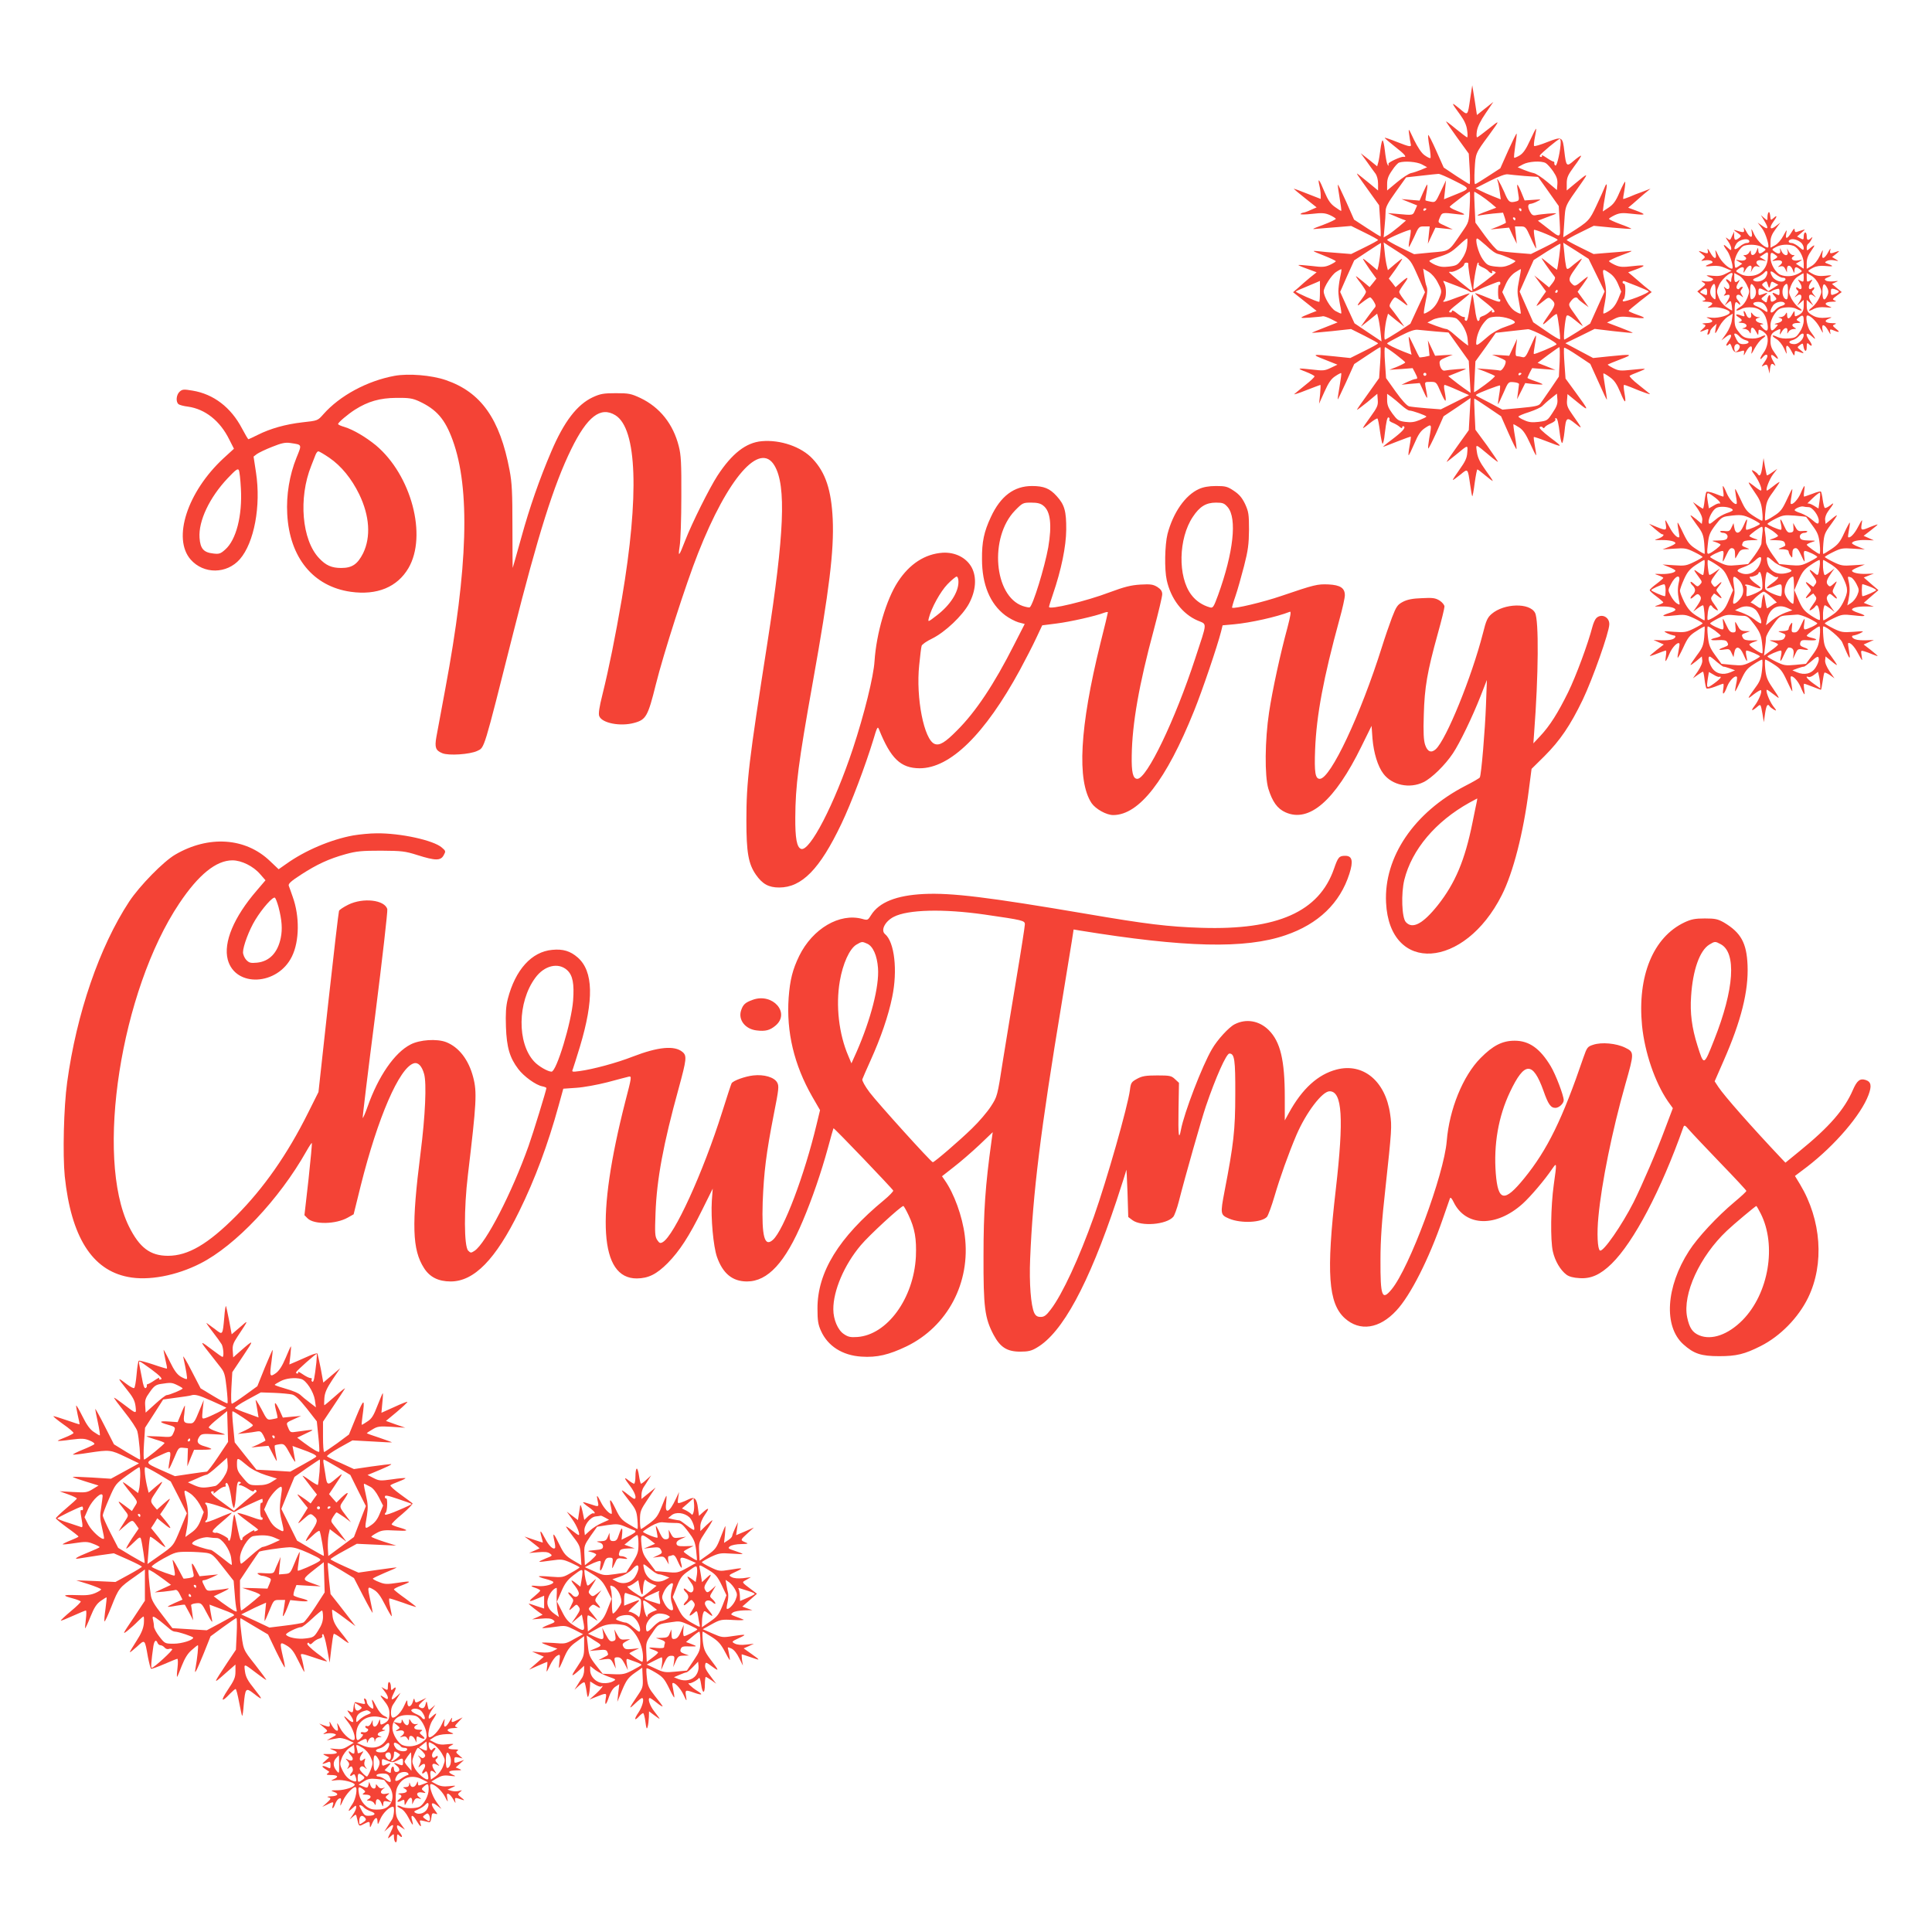 <?xml version="1.0" standalone="no"?>
<!DOCTYPE svg PUBLIC "-//W3C//DTD SVG 20010904//EN"
 "http://www.w3.org/TR/2001/REC-SVG-20010904/DTD/svg10.dtd">
<svg version="1.0" xmlns="http://www.w3.org/2000/svg"
 width="1280pt" height="1280pt" viewBox="0 0 1280 1280"
 preserveAspectRatio="xMidYMid meet">
<g transform="translate(0,1280) scale(0.1,-0.1)"
fill="#f44336" stroke="none">
<path d="M9741 12150 c-18 -121 -14 -118 -73 -68 -56 46 -56 42 6 -42 28 -39
42 -69 46 -102 4 -27 4 -48 0 -48 -3 0 -36 25 -73 55 -37 31 -67 53 -67 51 0
-3 34 -52 75 -109 l76 -105 6 -101 c3 -55 3 -101 -1 -101 -3 0 -43 25 -89 55
l-82 55 -49 110 c-27 61 -51 108 -54 106 -2 -3 1 -37 8 -76 7 -39 10 -74 7
-77 -3 -3 -20 5 -38 18 -21 14 -45 51 -71 103 -37 79 -38 80 -32 36 3 -25 8
-53 10 -62 7 -24 -3 -23 -92 12 -42 17 -78 29 -80 27 -2 -1 28 -27 66 -57 67
-52 85 -73 58 -69 -16 3 -99 -36 -99 -45 2 -18 -1 -19 -9 0 -4 11 -11 50 -15
87 -4 37 -11 67 -15 67 -4 0 -10 -26 -14 -58 -4 -31 -10 -70 -14 -85 l-8 -29
-54 44 -55 43 40 -55 c21 -30 47 -66 57 -79 11 -15 18 -41 18 -68 l0 -45 -52
43 c-99 80 -92 76 -83 59 5 -8 39 -57 76 -108 l66 -92 7 -102 c3 -55 5 -102 3
-104 -1 -2 -42 23 -89 54 l-87 57 -52 118 c-29 64 -54 116 -55 114 -2 -2 3
-41 11 -87 8 -46 13 -85 11 -87 -1 -2 -20 10 -42 26 -30 21 -46 46 -69 100
-33 82 -47 99 -34 43 5 -20 9 -49 9 -64 l0 -26 -87 34 c-47 19 -88 34 -91 34
-3 0 30 -28 73 -62 l78 -62 -39 -17 c-21 -10 -44 -18 -51 -18 -6 -1 -14 -5
-17 -9 -2 -4 32 -4 76 1 68 8 86 6 119 -8 21 -10 39 -21 39 -25 0 -4 -37 -22
-82 -39 -83 -31 -83 -31 -33 -26 28 2 88 8 134 11 l83 7 89 -44 c49 -24 89
-46 89 -49 0 -3 -40 -25 -89 -49 l-89 -44 -88 7 c-49 3 -109 9 -134 12 -41 4
-38 2 38 -28 45 -18 82 -35 82 -39 0 -3 -18 -14 -39 -24 -34 -15 -51 -16 -122
-7 -46 5 -85 8 -87 6 -2 -1 24 -13 59 -25 l62 -23 -44 -35 c-24 -20 -59 -50
-77 -67 l-35 -30 78 -62 78 -62 -39 -15 c-81 -32 -81 -35 -4 -29 41 3 80 7 85
9 6 1 30 -7 54 -19 l43 -22 -86 -34 c-48 -18 -85 -34 -84 -35 2 -1 61 4 131
11 l128 14 90 -45 c49 -25 89 -47 89 -50 0 -3 -41 -26 -92 -51 l-92 -46 -105
11 c-151 16 -156 14 -63 -22 l83 -33 -44 -21 c-39 -19 -52 -20 -118 -12 -106
12 -111 10 -48 -14 31 -12 57 -26 58 -30 1 -5 -26 -31 -61 -58 -35 -28 -67
-55 -73 -60 -5 -5 31 6 80 26 50 19 91 35 93 35 2 0 1 -28 -2 -62 l-7 -63 36
80 c27 60 45 86 72 103 19 13 37 22 39 20 2 -3 -3 -42 -11 -88 -8 -46 -14 -85
-12 -86 1 -2 26 51 56 116 l53 118 84 56 c46 31 86 56 89 56 3 0 3 -46 -1
-102 l-7 -103 -73 -103 c-41 -56 -74 -104 -74 -107 0 -3 30 20 68 50 l67 56 3
-41 c3 -35 -3 -49 -47 -110 -28 -38 -51 -72 -51 -76 0 -3 20 11 45 32 25 20
48 34 51 31 4 -3 11 -42 17 -86 6 -45 14 -81 17 -81 4 0 11 28 14 63 11 90 17
117 27 111 5 -3 7 -10 4 -15 -4 -5 6 -14 22 -20 15 -6 36 -18 45 -26 12 -11
18 -12 18 -4 0 7 5 9 11 6 14 -9 -11 -36 -84 -91 -33 -24 -56 -44 -53 -44 4 0
45 16 93 35 48 19 88 33 90 32 1 -2 -2 -30 -8 -61 -6 -32 -9 -60 -7 -62 3 -2
19 32 38 76 27 63 42 85 72 105 44 29 45 27 27 -69 -5 -31 -9 -62 -7 -67 2 -5
25 41 53 102 l49 111 90 60 89 61 -6 -107 -6 -106 -75 -105 c-42 -58 -74 -105
-71 -105 2 0 30 22 62 48 81 67 78 66 74 14 -2 -37 -14 -61 -52 -114 -27 -38
-47 -68 -43 -68 3 0 25 16 50 36 50 41 48 43 64 -66 6 -41 12 -76 14 -78 2 -2
10 37 16 87 7 50 15 91 18 91 3 0 27 -18 54 -41 26 -22 48 -38 48 -35 0 3 -22
36 -49 73 -36 50 -51 81 -56 117 -8 57 -14 59 82 -21 28 -24 54 -43 57 -43 3
0 -29 48 -71 107 l-78 106 -5 104 c-3 57 -4 103 -2 103 1 0 42 -26 90 -59 l87
-59 49 -111 c27 -61 51 -109 53 -107 2 2 -2 40 -10 85 -8 44 -12 81 -10 81 2
0 19 -10 38 -22 26 -17 44 -44 72 -105 20 -45 38 -81 40 -79 2 1 -2 29 -8 60
-6 32 -9 59 -7 61 2 1 37 -10 78 -26 118 -46 120 -45 32 21 -57 44 -79 66 -70
71 7 4 15 3 19 -3 4 -7 9 -6 14 2 4 7 23 18 42 26 18 8 31 19 28 24 -3 6 -2
10 3 10 10 0 17 -27 28 -117 4 -29 10 -50 14 -48 4 3 11 36 15 73 10 99 14
102 71 56 51 -41 51 -40 -19 60 -32 45 -38 61 -35 95 l3 40 69 -56 c77 -63 75
-55 -17 70 l-65 89 -7 99 c-4 55 -5 102 -2 105 3 3 43 -20 89 -51 l84 -56 54
-119 c29 -66 54 -119 56 -118 1 2 -4 41 -12 87 -8 46 -13 85 -11 87 2 2 21 -9
43 -25 30 -21 46 -46 69 -100 32 -79 41 -80 27 -2 -5 28 -6 51 -2 51 4 0 24
-7 44 -15 86 -36 140 -54 125 -43 -8 7 -43 35 -77 62 -35 27 -59 53 -55 56 4
4 29 15 56 25 26 10 46 19 44 21 -2 2 -41 -1 -86 -6 -75 -8 -87 -7 -123 11
-22 11 -38 22 -36 24 2 2 39 17 83 34 90 34 81 36 -75 20 l-105 -11 -92 49
-92 49 97 47 97 48 125 -15 c69 -8 126 -13 128 -11 1 1 -37 17 -84 35 l-87 33
42 21 c38 20 50 21 119 14 98 -11 108 -7 38 17 -31 11 -56 22 -56 25 0 3 34
32 76 65 l77 60 -49 40 c-26 22 -61 52 -77 66 l-30 25 49 18 c75 28 71 33 -17
23 -69 -8 -87 -7 -120 8 -21 10 -39 21 -39 25 0 4 37 22 83 39 82 31 82 31 32
26 -27 -2 -88 -8 -134 -11 l-83 -7 -89 44 c-49 24 -89 46 -89 49 0 3 40 26 90
50 l89 44 123 -12 c67 -6 124 -10 126 -8 1 2 -31 16 -73 31 -41 15 -75 31 -75
35 0 4 18 15 39 25 33 15 51 16 120 8 88 -10 92 -5 17 23 l-49 18 30 25 c16
14 49 43 73 64 l45 37 -52 -20 c-29 -10 -69 -26 -89 -35 -20 -8 -38 -14 -40
-13 -1 2 2 27 8 57 5 29 7 55 5 57 -2 3 -19 -29 -37 -70 -25 -59 -41 -80 -72
-101 l-39 -26 6 48 c4 26 11 66 15 88 10 46 5 59 -9 23 -5 -13 -29 -67 -54
-120 -47 -100 -51 -104 -176 -183 l-44 -27 7 104 c8 113 0 95 115 258 47 67
43 66 -46 -8 l-53 -44 0 46 c0 39 7 56 49 113 28 37 48 69 46 71 -2 3 -23 -12
-47 -32 -49 -43 -52 -40 -64 63 -11 96 -15 98 -112 60 -45 -18 -85 -30 -88
-26 -3 3 -1 29 5 58 6 28 10 54 8 56 -2 2 -20 -33 -40 -77 -27 -59 -45 -85
-69 -100 -17 -10 -34 -17 -36 -15 -3 3 1 39 7 81 7 41 11 77 9 79 -2 2 -27
-49 -56 -113 l-52 -117 -80 -52 c-44 -29 -83 -53 -87 -53 -5 0 -6 44 -3 98 6
107 4 104 95 227 75 103 75 104 -2 42 -39 -31 -73 -57 -77 -57 -4 0 -5 19 -1
43 4 27 25 69 58 117 l51 75 -54 -43 -55 -44 -15 99 -16 98 -13 -85z m599
-291 c0 -50 -24 -159 -34 -156 -6 3 -10 10 -8 16 1 6 -2 11 -7 11 -4 0 -25 11
-45 25 -21 14 -35 21 -31 15 3 -5 1 -10 -5 -10 -7 0 -10 4 -8 10 4 11 120 109
131 109 4 1 7 -8 7 -20z m-920 -148 l35 -19 -40 -17 c-22 -9 -52 -19 -67 -22
-14 -3 -56 -30 -92 -60 l-66 -55 0 43 c0 32 8 55 33 90 17 27 39 50 47 52 39
12 117 5 150 -12z m820 9 c11 -6 33 -31 50 -55 24 -36 30 -54 28 -85 l-3 -39
-63 53 c-35 30 -76 56 -90 59 -15 3 -45 13 -67 22 l-40 17 35 19 c38 20 120
25 150 9z m-601 -119 c106 -54 107 -48 -8 -95 l-64 -26 7 63 6 62 -35 -74
c-34 -72 -35 -73 -67 -67 -17 3 -33 7 -34 9 -1 1 2 24 7 51 5 27 7 51 5 53 -2
2 -14 -21 -27 -51 l-24 -55 -60 5 -60 5 52 -21 52 -21 -14 -32 c-15 -35 -12
-34 -120 -24 l-60 5 35 -15 c19 -8 46 -20 60 -25 l25 -9 -45 -39 c-25 -21 -58
-46 -74 -56 l-29 -17 6 69 c4 38 7 85 7 104 0 28 15 56 68 130 l68 95 100 11
c54 6 106 12 114 12 8 1 58 -21 109 -47z m463 33 l88 -6 69 -97 68 -96 6 -102
c6 -118 11 -115 -86 -40 l-58 45 60 23 c34 12 61 23 61 25 0 4 -101 -4 -137
-12 -17 -3 -26 3 -38 26 -16 31 -13 50 8 50 7 1 26 7 42 16 29 14 29 14 -27
10 l-57 -4 -22 54 c-12 29 -24 52 -26 50 -3 -2 0 -27 5 -54 8 -47 7 -51 -12
-56 -44 -12 -52 -6 -80 62 -27 61 -58 113 -43 70 4 -10 9 -40 13 -68 l7 -51
-53 21 c-28 11 -66 28 -83 37 l-31 16 94 48 c62 31 104 47 120 44 14 -2 64 -7
112 -11z m-365 -205 c-5 -100 -5 -101 -51 -167 -91 -133 -78 -124 -205 -135
l-112 -11 -90 44 c-49 24 -89 47 -89 51 0 8 150 72 156 66 2 -2 0 -28 -6 -57
-6 -29 -8 -55 -6 -57 1 -2 17 28 35 67 30 68 32 70 67 70 l36 0 -6 -57 -6 -58
25 54 25 53 57 -6 58 -6 -45 21 c-57 26 -55 23 -40 59 14 33 16 33 113 21 65
-8 63 -2 -5 24 -26 10 -45 21 -43 26 7 10 125 99 132 99 3 0 3 -45 0 -101z
m71 77 c20 -13 52 -37 71 -53 l34 -29 -61 -23 c-34 -12 -62 -24 -62 -27 0 -3
8 -3 18 0 9 2 47 7 83 11 l67 6 11 -32 c6 -18 9 -34 7 -36 -2 -2 -26 -13 -52
-24 l-49 -19 61 6 62 6 25 -54 26 -53 -6 58 -6 57 35 0 c34 0 37 -2 69 -74 18
-41 35 -74 36 -72 2 1 -2 29 -8 60 -6 32 -8 60 -6 63 7 6 157 -57 157 -66 0
-4 -40 -26 -88 -50 l-89 -44 -99 8 c-54 4 -108 11 -119 15 -12 5 -50 48 -86
97 l-64 88 -5 103 c-3 56 -4 102 -2 102 1 0 19 -11 40 -24z m-358 -90 c0 -3
-4 -8 -10 -11 -5 -3 -10 -1 -10 4 0 6 5 11 10 11 6 0 10 -2 10 -4z m630 -6 c0
-5 -2 -10 -4 -10 -3 0 -8 5 -11 10 -3 6 -1 10 4 10 6 0 11 -4 11 -10z m-40
-60 c0 -5 -2 -10 -4 -10 -3 0 -8 5 -11 10 -3 6 -1 10 4 10 6 0 11 -4 11 -10z
m-320 -178 c-3 -30 -16 -62 -35 -89 -27 -38 -35 -43 -83 -49 -41 -5 -63 -2
-93 11 -21 10 -39 21 -39 26 0 4 24 15 53 24 74 23 92 33 145 82 25 24 49 43
52 43 3 0 3 -21 0 -48z m123 4 c40 -38 66 -56 87 -60 27 -6 110 -41 110 -46 0
-4 -18 -15 -39 -25 -31 -13 -52 -16 -94 -11 -49 6 -57 11 -84 49 -29 40 -54
137 -36 137 4 0 29 -20 56 -44z m-698 -51 c-3 -35 -10 -76 -13 -89 l-7 -26
-48 41 c-26 22 -47 38 -47 34 0 -3 20 -34 44 -69 l45 -62 -22 -28 -23 -28 -43
36 c-24 20 -45 36 -47 36 -3 0 11 -21 31 -46 19 -26 35 -51 35 -57 0 -6 -10
-24 -23 -41 -42 -56 -42 -62 0 -28 22 17 45 32 50 32 5 0 16 -13 25 -28 14
-24 15 -31 4 -43 -7 -8 -30 -39 -52 -69 l-39 -55 55 43 54 44 7 -27 c4 -14 11
-55 15 -92 l7 -65 -90 60 -89 60 -48 104 -47 104 46 105 47 104 86 57 c48 32
89 58 91 58 2 0 0 -29 -4 -65z m142 -9 c57 -38 62 -44 107 -146 l47 -106 -49
-105 -48 -104 -80 -53 c-44 -28 -84 -52 -88 -52 -9 0 -1 96 12 143 l8 29 54
-44 55 -43 -39 55 c-22 30 -45 61 -52 69 -11 12 -10 19 4 43 9 15 20 28 25 28
5 0 28 -15 50 -32 42 -34 42 -28 0 28 -13 17 -23 35 -23 40 0 6 14 29 31 52
37 50 30 54 -19 11 l-36 -32 -22 29 -23 28 45 62 c24 35 44 66 44 69 0 4 -21
-12 -47 -34 l-48 -41 -7 28 c-4 15 -11 56 -14 91 l-7 65 30 -20 c16 -10 57
-37 90 -58z m1043 -17 c-6 -46 -13 -85 -14 -86 -1 -1 -24 15 -50 37 -27 22
-50 40 -52 40 -4 0 48 -75 87 -125 5 -6 -2 -24 -15 -40 l-23 -29 -49 40 -49
39 39 -53 39 -53 -32 -45 c-17 -25 -31 -47 -31 -50 0 -3 18 9 40 27 39 31 40
32 60 14 29 -26 26 -38 -27 -113 -46 -66 -41 -67 29 -3 15 13 30 23 32 20 7
-7 27 -162 21 -167 -3 -3 -44 21 -91 54 l-86 59 -45 101 -45 102 46 104 47
105 87 56 c48 30 88 54 90 52 2 -1 -2 -40 -8 -86z m248 -122 l53 -108 -48
-106 -48 -107 -82 -53 c-46 -29 -86 -53 -89 -53 -8 0 5 140 15 157 5 9 21 1
55 -27 26 -22 50 -40 52 -40 2 0 -19 31 -47 70 -50 69 -50 70 -32 94 19 26 38
33 48 16 3 -5 20 -19 38 -32 l32 -23 -36 51 -37 51 34 46 c19 26 34 49 34 53
0 3 -19 -10 -42 -30 -33 -28 -44 -33 -55 -24 -35 29 -33 44 12 106 25 34 45
64 45 68 0 3 -22 -13 -49 -35 -47 -40 -49 -40 -55 -18 -3 12 -9 53 -12 91 l-7
68 84 -53 84 -54 53 -108z m-850 76 c-3 -11 12 -113 22 -150 5 -18 6 -33 4
-33 -6 0 -154 122 -154 127 0 2 6 3 13 2 19 -4 87 33 87 48 0 7 7 13 15 13 8
0 14 -3 13 -7z m68 -2 c-3 -5 8 -14 24 -21 16 -7 35 -18 41 -26 13 -16 33 -19
24 -4 -3 6 1 7 9 4 9 -3 16 -8 16 -9 0 -7 -143 -115 -147 -111 -8 7 20 176 29
176 5 0 7 -4 4 -9z m-918 -92 c-6 -30 -11 -70 -11 -89 0 -19 5 -59 11 -89 7
-30 10 -56 8 -58 -2 -2 -19 6 -39 17 -32 19 -77 95 -77 130 0 27 52 109 82
128 18 12 34 20 35 18 2 -1 -2 -27 -9 -57z m647 -30 c30 -58 30 -58 5 -117
-13 -30 -34 -55 -56 -70 -20 -13 -38 -22 -40 -19 -2 2 1 28 7 58 17 83 18 100
10 123 -5 11 -11 42 -15 69 l-7 47 36 -21 c22 -14 45 -40 60 -70z m539 13
c-13 -64 -13 -80 0 -144 8 -40 13 -74 11 -76 -2 -2 -18 4 -35 15 -20 11 -43
39 -60 73 l-27 55 23 52 c15 34 36 60 60 77 21 14 39 24 40 23 2 -2 -4 -35
-12 -75z m656 -24 l21 -50 -21 -52 c-15 -34 -33 -59 -57 -74 -19 -13 -37 -21
-40 -19 -2 3 1 29 7 58 13 67 14 101 1 159 -18 81 -16 84 28 54 27 -17 46 -41
61 -76z m-1975 -48 c0 -38 -2 -70 -5 -70 -16 0 -160 64 -155 69 3 3 41 20 83
37 42 18 77 32 77 33 0 1 0 -30 0 -69z m915 33 c36 -14 71 -29 77 -35 9 -7 25
-4 55 10 24 12 67 30 96 41 45 18 52 19 52 5 0 -8 -3 -13 -7 -11 -5 3 -8 -19
-8 -48 0 -29 3 -51 8 -48 4 2 7 -1 7 -6 0 -16 -10 -14 -90 19 -40 17 -75 29
-77 27 -2 -2 28 -29 67 -59 62 -49 75 -68 48 -68 -5 0 -6 6 -2 13 4 6 -4 2
-17 -9 -13 -12 -34 -25 -46 -28 -13 -4 -22 -12 -20 -18 1 -6 -3 -12 -9 -15 -7
-2 -16 29 -23 87 -7 49 -14 90 -16 90 -2 0 -8 -33 -15 -72 -15 -95 -19 -110
-31 -102 -5 3 -7 10 -4 15 4 5 0 9 -9 9 -8 0 -28 12 -45 26 -17 14 -31 21 -31
15 0 -6 -4 -11 -10 -11 -21 0 -6 17 61 69 38 30 68 56 66 57 -2 2 -38 -10 -81
-26 -85 -33 -107 -37 -88 -18 15 15 16 83 1 110 -10 18 -9 20 7 13 11 -4 48
-18 84 -32z m1185 2 c39 -16 74 -31 78 -35 4 -4 -31 -22 -78 -40 -47 -18 -89
-30 -92 -26 -4 4 -2 10 4 14 13 9 16 102 3 102 -6 0 -10 5 -10 11 0 6 6 9 13
6 6 -3 44 -17 82 -32z m-525 -35 c0 -5 -5 -10 -11 -10 -5 0 -7 5 -4 10 3 6 8
10 11 10 2 0 4 -4 4 -10z m-286 -210 c-5 -5 -36 -17 -68 -28 -33 -11 -80 -37
-105 -59 -73 -63 -81 -67 -81 -46 1 43 20 95 49 132 29 36 37 40 84 43 55 3
138 -26 121 -42z m-382 28 c35 -29 66 -85 71 -130 l4 -48 -26 19 c-14 11 -44
35 -66 55 -22 20 -45 36 -52 36 -7 0 -38 10 -69 21 l-57 22 34 18 c40 21 137
25 161 7z m-141 -84 l86 -7 67 -94 67 -94 6 -106 6 -106 -44 31 c-24 17 -57
42 -74 56 l-30 24 30 12 c17 7 46 18 65 26 33 13 32 13 -35 8 -38 -3 -75 -7
-82 -9 -15 -5 -32 16 -35 45 -3 20 5 27 42 42 l45 18 -58 -3 -59 -4 -24 51
-24 51 6 -51 5 -51 -32 -7 c-18 -3 -34 -5 -35 -3 -2 2 -20 37 -39 78 -32 67
-35 70 -30 34 3 -22 8 -52 11 -68 l6 -27 -52 20 c-61 24 -110 49 -110 55 0 3
39 25 88 50 63 32 95 43 117 40 17 -2 69 -7 116 -11z m720 -31 c49 -26 86 -50
81 -55 -11 -11 -146 -68 -150 -63 -2 2 1 29 7 61 6 31 9 59 7 61 -2 2 -18 -31
-36 -73 -29 -65 -36 -75 -54 -70 -12 3 -27 6 -35 6 -10 0 -12 12 -7 58 l7 57
-26 -56 -26 -56 -57 4 -57 3 40 -15 c22 -9 43 -19 48 -24 12 -12 -20 -71 -36
-66 -6 2 -43 6 -82 9 l-70 5 57 -22 c31 -12 59 -25 62 -28 3 -3 -26 -29 -65
-58 -39 -29 -71 -51 -73 -49 -1 1 1 48 4 103 l5 101 68 94 67 95 97 11 c54 6
106 12 117 13 10 0 59 -20 107 -46z m-985 -120 c35 -27 64 -51 64 -54 0 -4
-24 -16 -52 -28 l-53 -21 77 5 77 6 16 -30 c18 -36 19 -41 3 -42 -7 0 -31 -9
-53 -19 l-40 -19 60 6 61 5 27 -58 c27 -60 29 -54 11 36 -5 29 -5 30 33 30 39
0 39 0 70 -72 32 -73 39 -70 24 10 -5 23 -5 42 0 42 4 0 43 -15 85 -34 l77
-34 -93 -47 -94 -47 -93 7 c-52 4 -105 10 -118 13 -15 5 -48 41 -88 97 l-64
90 -7 103 c-4 56 -4 102 0 102 4 0 36 -21 70 -47z m1087 -50 l-5 -98 -54 -80
c-30 -44 -61 -88 -69 -99 -11 -15 -36 -20 -133 -29 l-118 -11 -84 45 c-102 53
-95 48 -88 55 11 10 151 64 156 60 2 -3 0 -31 -6 -63 -5 -32 -9 -59 -7 -61 1
-1 17 32 35 73 33 76 33 76 69 73 20 -2 35 -7 35 -13 -1 -5 -4 -30 -7 -55 l-6
-45 27 53 27 54 58 -7 c31 -3 57 -4 57 -1 0 2 -22 12 -50 21 -27 9 -50 19 -50
21 0 3 7 18 15 35 l16 30 77 -6 77 -6 -59 24 -59 23 69 52 c38 28 72 52 75 52
3 0 4 -44 2 -97z m-883 -83 c0 -5 -4 -10 -10 -10 -5 0 -10 5 -10 10 0 6 5 10
10 10 6 0 10 -4 10 -10z m630 6 c0 -3 -4 -8 -10 -11 -5 -3 -10 -1 -10 4 0 6 5
11 10 11 6 0 10 -2 10 -4z m-796 -210 c22 -20 46 -36 54 -36 19 0 112 -33 112
-40 0 -3 -20 -13 -45 -23 -34 -14 -57 -17 -95 -12 -45 6 -53 12 -85 55 -27 37
-35 57 -35 90 l0 41 28 -20 c15 -11 45 -36 66 -55z m1002 -51 c-33 -51 -36
-53 -92 -60 -44 -5 -65 -3 -95 11 -22 9 -39 20 -39 24 0 4 32 18 71 30 39 13
79 31 88 41 9 9 34 32 56 49 l40 32 3 -37 c3 -29 -4 -49 -32 -90z"/>
<path d="M11718 11394 c-5 -4 -8 -19 -8 -32 0 -25 0 -25 -22 -6 l-22 19 22
-36 c31 -52 28 -64 -10 -37 l-33 23 29 -38 c25 -32 53 -127 38 -127 -23 0 -69
44 -89 85 -20 44 -22 46 -17 16 8 -44 -14 -38 -39 10 -13 24 -17 27 -13 11 5
-25 -1 -25 -61 -6 -10 3 -3 -4 15 -16 30 -21 31 -23 15 -36 -26 -20 -33 -17
-34 14 l0 27 -12 -25 c-15 -35 -15 -34 -34 -19 -12 10 -11 5 5 -18 12 -17 22
-39 22 -49 0 -15 -3 -14 -25 6 -32 30 -32 18 -1 -23 20 -28 45 -117 31 -117
-22 0 -71 46 -90 86 -21 43 -23 45 -18 17 8 -45 -11 -42 -37 5 -14 25 -20 30
-16 14 5 -25 2 -25 -49 -7 -14 5 -12 0 8 -15 26 -21 27 -23 10 -37 -16 -13
-15 -13 12 -8 17 3 37 1 45 -4 11 -8 9 -12 -13 -20 -39 -15 -33 -19 18 -13 32
3 58 -1 86 -14 l41 -18 -38 -19 c-28 -15 -50 -18 -88 -14 -43 5 -47 4 -26 -6
35 -15 36 -17 20 -27 -8 -5 -28 -6 -45 -4 -27 5 -28 4 -11 -7 19 -11 18 -13
-10 -36 l-29 -24 28 -24 c32 -28 33 -32 10 -38 -10 -3 -2 -5 18 -6 46 -1 55
-11 27 -29 -21 -12 -20 -13 21 -8 41 4 111 -17 111 -34 0 -18 -73 -39 -117
-35 -42 5 -45 4 -20 -6 35 -14 25 -29 -21 -30 -20 -1 -29 -3 -19 -6 22 -6 22
-11 -5 -35 -23 -20 -18 -20 28 -1 13 5 15 2 9 -17 -5 -15 -4 -20 4 -16 6 4 11
13 11 20 0 7 10 21 22 32 l21 19 -7 -34 c-7 -41 -2 -37 27 19 12 23 37 51 54
62 l33 20 -6 -44 c-3 -25 -19 -62 -37 -88 l-32 -45 30 23 c37 29 46 12 16 -29
-12 -16 -17 -29 -12 -29 5 0 13 5 17 11 4 7 12 -2 18 -22 12 -34 22 -38 63
-25 18 6 21 4 17 -16 -3 -17 0 -15 12 9 25 46 47 52 40 10 -6 -29 -4 -28 19
15 14 26 37 55 50 64 33 22 25 30 -12 11 -17 -8 -45 -12 -70 -9 -35 3 -49 11
-72 41 -28 35 -30 44 -29 119 0 82 4 92 26 70 18 -18 14 3 -5 24 -22 25 -3 48
23 27 16 -13 16 -12 4 8 -11 18 -12 24 -1 37 8 10 9 16 3 16 -6 0 -14 -5 -18
-11 -4 -7 -10 -7 -16 -1 -6 6 -4 20 8 38 10 17 12 24 4 17 -22 -20 -30 -15
-30 17 l0 31 30 -16 c18 -9 39 -34 52 -60 20 -42 21 -45 5 -87 -11 -28 -28
-50 -48 -62 -38 -22 -31 -33 8 -13 19 10 44 13 75 10 55 -6 88 -43 98 -110 8
-48 -5 -56 -35 -23 -17 19 -17 20 1 21 11 1 7 4 -10 8 -34 7 -45 27 -19 34 17
4 17 5 -1 6 -10 0 -25 9 -33 19 -13 16 -13 16 -11 -2 5 -29 -21 -31 -32 -2
-11 30 -24 35 -15 6 6 -18 4 -19 -21 -10 -34 13 -43 6 -15 -12 26 -16 27 -25
4 -31 -10 -3 -3 -5 15 -6 35 -1 46 -26 15 -34 -14 -4 -13 -5 4 -6 12 0 27 -9
32 -18 9 -16 10 -16 11 5 0 30 16 28 34 -5 15 -27 15 -27 16 -5 0 20 2 21 23
11 12 -7 26 -19 31 -28 16 -26 6 -84 -21 -119 -25 -33 -28 -57 -3 -27 7 8 16
15 21 15 15 0 10 -20 -13 -52 -20 -29 -20 -30 -1 -19 18 9 22 7 29 -22 l8 -32
3 33 c5 35 12 39 32 20 7 -7 3 4 -9 25 -25 43 -20 59 10 32 28 -25 25 -9 -5
31 -17 22 -25 45 -25 71 0 44 6 55 37 72 30 15 32 14 26 -11 -3 -19 -2 -19 12
5 18 31 42 31 37 1 -2 -18 -2 -18 8 -1 6 9 21 17 33 17 20 1 20 2 4 11 -23 14
-12 29 21 29 24 1 25 2 9 11 -18 10 -18 11 0 25 27 21 33 17 33 -21 0 -21 -10
-51 -26 -74 -22 -35 -31 -40 -72 -43 -28 -3 -58 1 -75 9 -39 20 -45 9 -8 -13
17 -10 39 -37 51 -63 18 -42 20 -43 15 -13 -6 43 10 41 34 -5 16 -31 20 -34
21 -16 0 20 3 21 26 13 38 -15 42 -12 14 10 -25 19 -25 19 -5 34 18 13 20 13
23 -7 6 -38 22 -43 22 -7 0 26 3 31 12 22 23 -23 29 -12 9 17 -36 50 -25 67
17 29 27 -25 22 -11 -15 38 -20 27 -34 104 -18 104 19 0 60 -40 81 -79 23 -43
24 -44 18 -14 -7 42 15 36 40 -10 13 -24 16 -27 12 -9 -4 19 -1 22 12 17 47
-20 57 -18 28 5 -27 22 -27 24 -10 31 14 6 9 8 -18 8 -46 1 -57 16 -21 30 25
10 22 11 -20 6 -33 -3 -58 0 -80 11 -40 21 -47 31 -47 73 l0 34 22 -19 22 -19
-18 29 c-22 34 -8 58 21 35 17 -13 17 -12 0 8 -12 14 -15 23 -8 28 6 3 11 11
11 17 0 7 -5 6 -14 -1 -23 -19 -30 6 -11 35 16 25 16 25 -4 14 -19 -10 -21 -8
-21 20 l0 31 31 -18 c19 -11 40 -36 51 -62 19 -42 19 -45 2 -83 -10 -22 -31
-50 -48 -64 -34 -26 -26 -31 14 -9 16 8 44 12 75 9 44 -4 47 -3 22 7 -36 14
-25 29 21 30 28 0 32 2 18 8 -18 7 -17 10 13 32 l33 24 -33 27 -32 27 24 11
c22 9 20 10 -12 6 -20 -2 -42 0 -50 4 -15 10 -14 12 21 27 21 10 17 11 -26 6
-36 -4 -60 -1 -82 11 -18 9 -32 19 -32 21 0 2 14 12 32 21 21 11 47 15 80 12
55 -6 60 -2 21 13 -25 9 -26 11 -10 20 10 6 32 8 50 4 31 -6 31 -5 8 8 l-23
14 28 22 c20 16 23 20 9 16 -51 -18 -54 -18 -49 7 4 16 0 13 -13 -11 -25 -48
-47 -54 -39 -10 5 30 3 28 -17 -16 -15 -31 -36 -57 -56 -68 l-31 -18 0 39 c0
28 9 51 31 82 29 40 25 45 -13 12 -16 -14 -18 -13 -18 6 0 11 4 24 10 27 5 3
15 16 21 28 9 18 9 20 -2 10 -20 -19 -29 -16 -29 12 0 14 -4 25 -10 25 -5 0
-10 -11 -10 -25 0 -23 -2 -25 -22 -14 l-22 12 29 25 c28 24 28 24 5 17 -14 -4
-31 -10 -37 -12 -8 -3 -13 3 -13 13 0 14 -5 11 -19 -12 -29 -48 -44 -53 -37
-13 6 32 5 31 -19 -13 -14 -27 -38 -54 -55 -63 l-30 -16 0 39 c0 27 9 51 33
83 l32 44 -30 -23 c-37 -29 -46 -12 -16 29 26 35 27 48 2 25 -19 -17 -20 -17
-23 14 -2 18 -6 28 -10 24z m-128 -195 c0 -5 -8 -9 -18 -9 -11 0 -32 -11 -48
-25 -33 -28 -44 -17 -20 20 20 31 86 42 86 14z m343 -7 c9 -8 17 -24 17 -34 0
-18 -3 -18 -31 6 -17 14 -39 26 -50 26 -21 0 -26 16 -6 23 17 7 49 -2 70 -21z
m-261 -28 c30 -16 31 -17 13 -30 -26 -20 -35 -17 -36 9 -1 20 -2 19 -11 -5
-11 -31 -38 -38 -38 -10 -1 16 -1 16 -11 0 -5 -10 -18 -18 -27 -18 -14 0 -14
-2 -3 -9 23 -15 2 -33 -32 -26 -31 6 -32 5 -8 -8 l24 -14 -24 -17 c-24 -16
-24 -16 -27 20 -4 39 36 109 66 117 37 10 85 6 114 -9z m211 7 c33 -13 67 -71
67 -115 l0 -36 -26 16 -26 17 24 14 c22 13 22 14 -9 8 -34 -7 -55 11 -32 26
11 7 11 9 -2 9 -9 0 -21 10 -28 23 l-12 22 5 -22 c6 -34 -27 -30 -42 5 -9 21
-11 22 -8 5 5 -26 -11 -30 -39 -9 -18 13 -17 14 11 29 33 18 81 21 117 8z
m-171 -84 c-5 -63 -45 -108 -103 -114 -32 -4 -56 0 -79 12 -32 17 -33 18 -15
31 28 21 44 17 38 -8 -4 -20 -2 -19 12 5 19 33 45 37 39 5 l-5 -23 12 23 c9
16 18 21 33 17 19 -6 19 -5 4 8 -24 20 -7 39 28 32 29 -6 29 -6 6 8 l-24 14
24 16 c33 23 34 22 30 -26z m56 20 c11 -8 9 -13 -10 -24 -22 -14 -22 -14 9 -9
38 6 52 -9 27 -30 -18 -14 -18 -15 2 -9 15 4 24 -1 32 -17 l11 -23 0 23 c1 31
25 28 38 -5 10 -26 11 -26 12 -5 1 25 10 28 36 8 18 -13 17 -14 -13 -30 -35
-18 -79 -21 -115 -7 -33 13 -67 71 -67 115 0 38 4 39 38 13z m-68 -142 c-13
-25 -56 -38 -80 -25 -10 6 -6 12 20 22 19 8 42 23 50 33 19 23 27 1 10 -30z
m111 -5 c23 0 25 -15 4 -24 -22 -8 -62 10 -74 33 -20 36 -11 43 20 17 17 -14
39 -26 50 -26z m-335 14 c-3 -9 -6 -23 -6 -32 0 -12 -3 -13 -12 -4 -20 20 -32
13 -13 -8 23 -25 13 -59 -12 -39 -15 13 -15 12 -5 -7 8 -16 8 -24 -1 -34 -10
-10 -7 -11 11 -5 27 8 28 -5 5 -43 l-17 -27 21 18 c20 18 21 17 26 -15 2 -18
4 -34 3 -35 -1 -1 -18 8 -38 22 -21 14 -42 40 -51 64 -15 37 -15 43 2 82 23
51 105 111 87 63z m474 -14 c0 -28 -2 -30 -21 -20 -20 11 -20 11 -4 -14 19
-29 12 -54 -11 -35 -9 7 -14 8 -14 1 0 -6 5 -14 11 -17 7 -5 4 -14 -8 -28 -17
-20 -17 -21 0 -8 29 23 43 -1 21 -35 l-18 -29 22 19 22 19 0 -34 c0 -40 -7
-52 -37 -68 -21 -10 -23 -9 -23 11 -1 22 -1 22 -16 -4 -18 -34 -34 -36 -34 -5
-1 20 -2 20 -11 5 -5 -10 -20 -19 -32 -19 -18 -1 -19 -2 -4 -6 26 -7 15 -27
-19 -34 -17 -4 -21 -7 -10 -8 18 -1 18 -2 1 -21 -26 -29 -35 -25 -35 16 0 23
10 49 27 74 23 32 35 39 73 43 29 3 55 0 73 -10 37 -19 46 -11 12 11 -13 9
-34 35 -46 57 -20 40 -20 43 -4 85 10 26 28 51 48 63 18 11 33 21 35 21 1 0 2
-14 2 -30z m-233 -60 c4 -10 8 -7 12 12 6 24 8 26 29 14 l24 -13 -33 -21 -34
-21 -23 22 c-22 20 -22 22 -5 35 14 10 18 10 21 0 2 -7 6 -20 9 -28z m-351
-35 c1 -54 1 -55 -17 -39 -21 19 -24 46 -9 75 18 32 26 21 26 -36z m259 31
c17 -26 8 -69 -17 -78 -10 -4 -13 8 -13 48 0 59 7 66 30 30z m221 -30 c0 -39
-4 -52 -13 -49 -26 10 -32 64 -11 91 19 22 24 13 24 -42z m261 24 c8 -16 8
-29 1 -46 -20 -44 -34 -35 -34 22 0 57 12 66 33 24z m-797 -25 c0 -23 -2 -24
-26 -13 -24 11 -25 13 -8 25 26 19 34 16 34 -12z m384 10 c17 -9 33 -12 40 -6
6 5 21 12 34 15 19 6 22 4 22 -19 0 -22 -3 -24 -19 -15 -30 16 -36 12 -15 -11
16 -17 16 -22 4 -29 -24 -15 -30 -12 -30 17 0 31 -16 20 -22 -14 -3 -20 -5
-20 -23 -7 -20 15 -20 15 5 34 28 22 24 25 -14 10 -24 -9 -26 -7 -26 15 0 29
5 30 44 10z m488 -4 c4 -4 -6 -12 -22 -18 -28 -11 -30 -10 -30 14 0 21 3 23
23 18 12 -4 25 -10 29 -14z m-488 -93 c9 -12 16 -29 16 -36 0 -12 -4 -11 -22
2 -13 9 -35 21 -50 27 -34 13 -27 29 12 29 18 0 34 -8 44 -22z m131 12 c3 -5
-5 -12 -19 -16 -13 -3 -32 -14 -42 -25 -33 -37 -46 -17 -18 26 17 26 67 35 79
15z m-301 -219 c10 -11 29 -22 42 -25 32 -8 21 -26 -16 -26 -23 0 -33 7 -45
30 -8 16 -15 31 -15 35 0 11 18 4 34 -14z m426 9 c0 -27 -34 -60 -61 -60 -36
0 -47 18 -15 26 13 3 32 14 42 25 19 21 34 25 34 9z m-425 -70 c7 -12 -12 -40
-26 -40 -5 0 -9 11 -9 25 0 25 23 35 35 15z"/>
<path d="M2614 10310 c-180 -33 -363 -131 -472 -255 -37 -42 -37 -42 -138 -53
-113 -13 -212 -41 -296 -83 -32 -16 -60 -29 -62 -29 -3 0 -22 32 -43 72 -73
139 -188 227 -327 250 -59 10 -68 9 -86 -7 -22 -20 -27 -67 -7 -83 6 -5 35
-13 62 -16 114 -16 213 -94 274 -218 l31 -61 -70 -64 c-239 -222 -339 -530
-217 -670 86 -98 239 -97 326 2 95 109 141 353 107 575 l-16 105 22 17 c13 9
58 31 102 48 62 25 87 30 120 25 79 -12 77 -7 40 -98 -46 -114 -68 -247 -61
-372 15 -289 172 -481 422 -516 173 -24 307 31 381 157 126 215 19 617 -216
814 -69 56 -149 103 -207 121 -24 7 -43 15 -43 20 0 10 65 65 112 95 87 55
165 77 273 78 84 1 108 -3 150 -22 117 -54 173 -118 224 -258 117 -321 102
-842 -49 -1649 -27 -143 -53 -286 -59 -318 -12 -69 -5 -89 39 -107 42 -18 184
-8 232 15 49 24 39 -9 238 780 164 649 269 984 385 1220 106 216 194 284 292
224 144 -89 159 -531 43 -1215 -44 -255 -85 -459 -129 -637 -21 -83 -27 -126
-21 -141 17 -47 141 -71 233 -45 77 21 90 44 142 254 50 201 200 669 280 870
198 502 411 745 507 579 78 -133 64 -453 -48 -1174 -123 -787 -139 -917 -139
-1175 0 -212 13 -288 63 -360 43 -62 85 -85 154 -85 150 0 269 121 412 421 65
135 159 385 212 558 24 82 29 91 37 70 78 -195 144 -258 269 -259 203 -1 433
225 665 651 37 69 86 163 108 211 l40 85 94 12 c89 11 258 49 315 71 14 5 26
7 26 3 0 -4 -22 -97 -50 -207 -137 -554 -156 -909 -58 -1057 27 -39 98 -79
143 -79 172 0 351 230 536 690 54 133 154 428 179 526 l10 41 77 7 c107 10
280 48 369 83 9 3 4 -27 -16 -104 -47 -172 -100 -415 -122 -562 -28 -184 -30
-422 -5 -506 27 -87 60 -133 114 -157 157 -70 327 78 502 435 l68 138 6 -84
c8 -95 35 -185 73 -234 57 -75 173 -100 265 -55 54 26 144 114 195 191 45 67
129 241 184 381 l41 105 -6 -165 c-6 -166 -31 -466 -41 -481 -3 -5 -46 -30
-97 -56 -338 -175 -539 -471 -524 -773 23 -474 519 -442 767 50 75 148 143
413 179 697 l18 139 85 84 c104 104 172 204 254 374 65 136 175 446 176 499 2
49 -52 75 -86 42 -9 -9 -20 -35 -26 -58 -30 -115 -108 -325 -160 -432 -68
-138 -122 -224 -186 -292 l-45 -48 5 70 c29 380 32 747 6 795 -36 68 -205 63
-287 -7 -28 -24 -37 -43 -58 -128 -75 -292 -243 -705 -313 -769 -30 -27 -55
-16 -70 29 -10 30 -13 82 -9 200 5 182 23 285 92 534 25 89 45 171 45 182 0
11 -14 28 -32 40 -28 17 -45 20 -118 16 -61 -2 -96 -9 -125 -24 -36 -19 -44
-30 -73 -105 -17 -45 -47 -132 -66 -193 -141 -449 -341 -875 -412 -875 -30 0
-37 41 -31 195 9 226 55 473 161 860 20 71 36 144 36 161 0 48 -30 68 -108 72
-74 3 -92 -1 -312 -76 -119 -41 -317 -88 -327 -78 -2 1 8 36 22 76 14 40 39
130 57 199 27 105 32 146 33 241 0 104 -3 120 -26 171 -20 41 -38 63 -74 87
-43 29 -56 32 -119 32 -48 0 -85 -7 -113 -20 -91 -41 -171 -157 -208 -298 -18
-73 -21 -235 -5 -306 27 -123 104 -224 204 -267 65 -28 66 -3 -15 -250 -134
-410 -321 -799 -384 -799 -29 0 -39 43 -37 154 3 212 48 470 147 836 30 113
55 217 55 233 0 20 -9 33 -32 48 -28 17 -44 20 -113 16 -63 -4 -106 -15 -203
-51 -155 -59 -402 -118 -402 -97 0 4 11 41 25 81 57 166 88 320 89 430 1 123
-11 166 -63 223 -46 51 -85 67 -164 67 -119 0 -208 -67 -272 -205 -46 -98 -60
-165 -59 -280 0 -167 53 -295 153 -371 25 -19 65 -40 88 -47 l42 -11 -70 -137
c-133 -263 -255 -446 -380 -570 -77 -78 -114 -100 -146 -88 -71 26 -126 307
-103 523 6 61 13 118 16 127 2 9 33 31 69 48 87 43 202 152 245 232 46 86 52
174 18 239 -35 65 -110 103 -193 98 -117 -8 -219 -74 -296 -192 -77 -117 -143
-342 -155 -526 -6 -101 -68 -352 -143 -579 -122 -368 -287 -687 -344 -665 -28
10 -39 71 -38 208 1 210 20 359 116 896 110 614 141 872 132 1080 -9 192 -47
309 -133 400 -74 80 -214 128 -337 117 -105 -9 -198 -82 -294 -229 -53 -82
-168 -312 -213 -428 -42 -109 -49 -116 -37 -38 6 35 11 182 11 328 1 223 -2
276 -17 334 -37 147 -126 258 -254 319 -62 29 -77 32 -163 32 -82 0 -103 -4
-153 -27 -104 -49 -190 -161 -274 -358 -78 -182 -144 -371 -198 -567 -31 -109
-56 -201 -58 -205 -1 -5 -2 117 -2 270 0 229 -3 294 -19 377 -64 340 -189 517
-423 597 -93 32 -245 45 -339 28z m-432 -543 c79 -54 148 -139 198 -242 69
-143 78 -282 26 -390 -37 -73 -73 -98 -145 -98 -64 0 -102 17 -147 65 -114
120 -138 398 -52 612 11 28 24 61 29 74 5 12 13 22 18 22 5 0 38 -19 73 -43z
m-586 -204 c10 -179 -31 -340 -104 -404 -31 -28 -41 -31 -80 -26 -63 7 -85 32
-90 104 -8 111 66 267 186 394 52 55 67 67 74 55 5 -8 11 -64 14 -123z m5316
-113 c48 -37 58 -128 33 -276 -24 -133 -101 -384 -123 -398 -4 -2 -24 2 -46 9
-191 66 -223 454 -52 632 51 52 54 53 108 53 40 0 62 -5 80 -20z m1222 -10
c63 -75 38 -301 -64 -583 -29 -79 -34 -87 -54 -81 -50 14 -93 43 -123 83 -91
119 -86 374 10 517 45 68 87 94 153 94 46 0 55 -4 78 -30z m-1784 -495 c0 -69
-55 -154 -142 -221 -61 -47 -61 -47 -54 -18 17 67 76 174 123 223 27 28 55 51
61 51 7 0 12 -15 12 -35z m3435 -1452 c-2 -10 -16 -75 -30 -146 -50 -246 -113
-397 -229 -544 -99 -124 -168 -161 -212 -112 -27 29 -32 190 -10 280 50 201
208 387 431 511 28 15 51 28 52 28 0 0 0 -8 -2 -17z"/>
<path d="M11676 9708 c-8 -55 -17 -70 -31 -48 -3 5 -16 15 -27 21 -17 9 -16 4
10 -32 30 -43 51 -99 37 -99 -4 0 -26 15 -48 33 -44 34 -43 31 14 -53 30 -43
39 -68 44 -117 4 -35 4 -63 -1 -63 -4 0 -30 14 -57 32 -42 27 -55 43 -83 105
-19 40 -35 73 -37 73 -3 0 0 -21 4 -47 5 -25 7 -48 5 -50 -11 -12 -48 27 -66
69 -11 27 -22 48 -25 48 -2 0 -1 -16 2 -35 3 -19 3 -35 0 -35 -4 0 -29 9 -56
20 -29 11 -53 15 -56 10 -3 -5 -9 -32 -12 -60 -3 -27 -8 -50 -10 -50 -3 0 -19
10 -36 22 l-31 22 33 -47 c20 -30 31 -57 29 -73 l-3 -25 -37 31 c-21 17 -38
29 -38 25 0 -3 19 -32 42 -63 37 -49 44 -66 49 -122 3 -36 4 -67 3 -69 -2 -2
-27 11 -55 30 -44 28 -57 44 -87 106 -19 41 -36 72 -37 71 -2 -2 0 -23 5 -48
5 -25 7 -46 6 -48 -11 -11 -42 20 -66 67 -29 54 -30 55 -24 19 7 -44 3 -45
-63 -18 l-48 20 40 -35 c22 -19 43 -35 48 -35 19 0 3 -18 -25 -28 -32 -11 -32
-11 17 -10 52 1 95 -8 95 -21 0 -4 -19 -15 -42 -24 l-43 -17 77 5 c69 5 81 3
132 -22 31 -15 56 -30 56 -33 0 -3 -25 -18 -56 -33 -51 -25 -63 -27 -132 -22
l-77 5 43 -17 c23 -9 42 -20 42 -24 0 -13 -44 -23 -95 -22 -49 2 -49 2 -17 -9
17 -6 32 -14 32 -17 -1 -3 -21 -21 -45 -39 -25 -18 -45 -37 -45 -42 0 -5 20
-24 45 -42 24 -18 44 -36 45 -39 0 -3 -15 -11 -32 -17 -32 -11 -32 -11 17 -10
54 1 95 -8 95 -22 0 -5 -17 -14 -37 -20 -65 -21 -56 -27 24 -18 73 8 81 7 136
-18 31 -15 57 -30 57 -34 0 -3 -25 -18 -57 -34 -51 -25 -63 -27 -132 -22 -72
6 -74 5 -46 -9 17 -8 36 -14 43 -15 20 0 14 -18 -10 -26 -13 -5 -45 -7 -73 -6
l-50 2 34 -15 34 -15 -47 -36 c-25 -20 -46 -38 -46 -40 0 -2 23 5 50 16 28 11
53 20 57 20 3 0 3 -16 0 -35 -3 -19 -4 -35 -2 -35 3 0 14 21 25 48 18 43 55
81 66 69 3 -2 0 -24 -5 -48 -5 -24 -8 -45 -6 -47 2 -2 19 29 38 70 29 63 41
79 86 107 28 19 53 32 55 30 1 -2 0 -33 -3 -69 -5 -56 -12 -73 -49 -122 -23
-31 -42 -60 -42 -63 0 -4 17 8 38 25 l37 31 3 -25 c2 -16 -9 -43 -29 -73 l-33
-47 31 22 c17 12 33 22 36 22 2 0 7 -23 10 -50 3 -28 9 -55 12 -60 3 -5 27 -1
56 10 27 11 52 20 56 20 3 0 3 -16 0 -35 -8 -46 6 -37 26 17 15 39 52 76 64
64 3 -2 1 -25 -5 -50 -5 -25 -8 -46 -6 -46 3 0 19 33 38 73 28 62 41 78 83
105 27 18 53 32 57 32 4 0 4 -30 0 -67 -6 -56 -13 -77 -44 -118 -56 -77 -58
-83 -12 -46 24 18 45 31 49 28 9 -10 -15 -68 -44 -105 -26 -34 -17 -36 20 -4
22 19 22 18 34 -48 l9 -55 8 58 c8 54 17 69 31 47 3 -5 16 -15 28 -22 19 -10
19 -7 -7 26 -25 34 -52 106 -39 106 3 0 24 -15 46 -32 44 -35 43 -32 -14 52
-30 44 -39 68 -44 118 -3 34 -3 62 1 62 4 0 30 -14 57 -32 42 -27 56 -44 84
-105 18 -40 35 -73 37 -73 2 0 -1 21 -5 47 -5 25 -7 48 -5 50 11 12 48 -27 66
-69 11 -27 22 -48 25 -48 2 0 1 16 -2 35 -3 19 -3 35 0 35 4 0 29 -9 57 -20
28 -11 52 -20 54 -20 2 0 7 24 11 53 4 28 9 55 12 60 2 4 18 -3 36 -15 l31
-22 -33 47 c-20 30 -31 57 -29 73 l3 25 38 -31 c20 -17 37 -29 37 -25 0 3 -19
32 -42 63 -38 51 -43 65 -48 125 -3 37 -3 67 0 67 22 0 112 -76 125 -105 8
-19 22 -51 31 -71 20 -46 24 -41 14 16 -5 25 -7 46 -6 48 11 11 42 -20 66 -67
30 -55 30 -55 24 -17 -6 37 -6 38 17 31 13 -4 39 -13 57 -21 17 -7 32 -12 32
-10 0 2 -21 20 -46 40 l-47 36 34 15 34 15 -50 -2 c-27 -1 -60 1 -72 6 -25 8
-31 26 -10 26 6 1 26 7 42 15 28 14 26 15 -46 9 -69 -5 -81 -3 -132 22 -32 16
-57 31 -57 34 0 4 26 19 58 34 55 26 62 27 134 19 83 -10 92 -4 29 17 -23 7
-41 17 -41 21 0 13 42 22 95 21 l50 -1 -34 12 -33 13 48 42 49 42 -49 42 -48
42 33 13 34 13 -50 -2 c-51 -2 -95 8 -95 21 0 4 19 15 43 24 l42 17 -77 -5
c-69 -5 -81 -3 -132 22 -31 15 -56 30 -56 33 0 3 25 18 56 33 51 25 63 27 132
22 l77 -5 -42 17 c-24 9 -43 20 -43 24 0 14 44 23 95 21 l50 -2 -34 15 -34 15
47 36 c25 19 46 37 46 39 0 2 -21 -5 -46 -15 -63 -27 -67 -26 -60 18 6 36 5
35 -24 -19 -24 -47 -55 -78 -66 -67 -1 2 1 23 6 48 5 25 7 46 5 48 -1 2 -18
-29 -36 -68 -27 -60 -42 -78 -83 -106 -28 -19 -53 -34 -56 -34 -3 0 -3 30 0
68 5 59 10 73 48 124 23 31 42 60 42 63 0 4 -17 -8 -37 -25 l-38 -31 -3 26
c-2 16 6 39 20 58 40 53 43 63 14 39 -16 -12 -32 -20 -36 -17 -4 2 -10 26 -14
53 -3 27 -9 52 -12 55 -4 3 -28 -3 -55 -14 -28 -10 -52 -19 -56 -19 -3 0 -3
16 0 35 3 19 4 35 2 35 -3 0 -14 -21 -25 -48 -18 -42 -55 -81 -66 -69 -2 2 0
25 5 50 4 26 7 47 5 47 -2 0 -19 -33 -37 -73 -29 -62 -41 -78 -86 -106 -28
-19 -54 -31 -56 -29 -3 3 -2 33 2 67 5 53 13 72 50 122 23 32 43 62 43 65 0 3
-18 -8 -39 -25 -21 -17 -41 -31 -44 -31 -13 0 14 72 39 106 l29 38 -33 -23
c-18 -13 -34 -22 -36 -20 -2 2 -7 29 -13 59 l-9 55 -8 -57z m-281 -236 c2 -7
1 -11 -3 -8 -5 3 -22 -3 -39 -14 l-31 -18 -6 36 c-12 74 -10 76 34 45 22 -15
42 -34 45 -41z m660 9 l-7 -50 -31 19 c-17 10 -35 17 -41 14 -6 -3 9 13 33 35
24 23 46 39 49 37 2 -3 1 -27 -3 -55z m-575 -61 c0 -4 -18 -13 -41 -20 -22 -8
-55 -26 -72 -42 -18 -15 -35 -28 -39 -28 -16 0 -7 41 15 75 17 26 30 35 57 37
35 3 80 -9 80 -22z m503 20 c25 0 67 -57 67 -90 0 -27 -9 -25 -47 8 -17 16
-50 34 -72 42 -23 7 -41 16 -41 20 0 11 44 29 58 24 8 -2 23 -4 35 -4z m-378
-77 c30 -15 55 -30 55 -34 0 -7 -73 -39 -89 -39 -5 0 -5 16 -1 35 11 48 3 44
-20 -11 -23 -53 -52 -58 -60 -9 l-5 29 -13 -28 c-11 -24 -17 -28 -47 -24 -18
2 -31 0 -29 -4 3 -4 11 -8 17 -8 23 0 38 -17 31 -33 -4 -13 -19 -17 -58 -18
-50 -1 -50 -1 -18 -11 17 -6 32 -14 31 -17 0 -9 -54 -50 -74 -58 -16 -6 -17 0
-10 63 6 59 13 76 49 124 37 49 47 56 86 61 83 11 99 9 155 -18z m361 13 c0 0
19 -26 42 -58 35 -47 42 -66 48 -122 4 -36 3 -66 -1 -66 -10 0 -85 54 -85 61
0 3 15 11 33 17 31 10 31 10 -19 11 -39 1 -54 5 -58 18 -7 16 8 33 31 33 6 0
14 4 17 8 2 4 -10 6 -29 4 -28 -3 -36 0 -49 25 l-16 28 2 -30 c2 -24 -1 -31
-19 -33 -17 -3 -26 6 -42 42 -24 55 -32 59 -21 11 4 -19 4 -35 -1 -35 -16 0
-89 32 -89 39 0 4 24 19 53 34 47 24 59 26 127 21 41 -4 75 -7 76 -8z m-290
-112 c-3 -26 -6 -55 -6 -64 0 -10 -20 -45 -44 -78 l-44 -59 -70 -7 c-63 -6
-75 -4 -126 21 -31 15 -56 30 -56 33 0 8 66 40 82 40 7 0 9 -13 5 -35 -3 -19
-4 -35 -2 -35 2 0 13 21 24 46 15 33 25 45 38 42 13 -2 18 -13 18 -36 0 -17 1
-32 2 -32 1 0 9 14 18 30 12 24 22 30 48 31 31 0 31 1 7 10 -31 13 -32 13 -24
33 4 12 20 16 58 17 50 1 50 1 19 11 -18 6 -33 14 -33 17 1 9 72 61 83 61 6 0
7 -19 3 -46z m66 20 c21 -15 38 -30 38 -34 0 -4 -15 -12 -32 -18 -32 -10 -32
-10 18 -11 38 -1 54 -5 58 -17 8 -20 7 -20 -24 -33 -23 -9 -22 -10 13 -10 23
-1 37 -6 37 -14 0 -7 6 -21 13 -30 11 -16 12 -14 12 15 0 23 5 34 18 36 13 3
23 -9 38 -42 11 -25 22 -46 24 -46 2 0 1 16 -2 35 -4 22 -2 35 5 35 16 0 82
-32 82 -40 0 -3 -25 -18 -55 -33 -50 -25 -62 -26 -126 -21 l-71 7 -44 61 c-24
33 -44 71 -44 86 0 14 -3 42 -6 63 -4 20 -3 37 2 37 4 0 25 -12 46 -26z m-76
-201 c-16 -67 -77 -103 -133 -79 -33 13 -28 22 20 39 24 8 56 26 72 41 36 34
49 33 41 -1z m83 -2 c17 -16 52 -34 77 -41 51 -14 56 -25 17 -35 -70 -20 -126
12 -135 77 -6 35 0 35 41 -1z m-457 -38 c-2 -27 -6 -50 -8 -52 -3 -3 -18 6
-36 19 -32 24 -30 16 9 -36 21 -28 21 -31 6 -47 -16 -16 -18 -15 -40 5 -13 12
-23 17 -23 11 0 -6 7 -16 15 -23 8 -7 15 -20 15 -30 0 -10 -7 -23 -15 -30 -8
-7 -15 -17 -15 -23 0 -6 10 -1 23 11 18 17 26 19 35 10 17 -17 15 -29 -14 -72
l-26 -38 31 23 c17 12 32 21 35 18 6 -7 14 -99 8 -99 -3 0 -27 14 -54 31 -37
24 -56 46 -79 90 -16 32 -29 66 -29 75 0 9 12 43 27 76 21 47 37 67 77 94 28
19 54 34 57 34 4 0 4 -21 1 -47z m84 13 c42 -28 55 -45 78 -100 l28 -66 -28
-66 c-24 -57 -36 -72 -81 -102 -29 -19 -56 -33 -59 -29 -3 3 -2 26 1 51 7 44
17 57 30 36 3 -5 15 -15 26 -21 16 -8 14 -1 -10 32 -26 35 -29 45 -19 58 7 9
13 17 14 19 0 1 14 -8 29 -20 28 -22 27 -10 -3 25 -13 15 -13 19 0 35 28 33
31 47 5 23 -26 -24 -27 -24 -41 -5 -15 20 -15 22 23 74 l26 34 -33 -23 c-18
-13 -35 -22 -37 -20 -8 9 -16 99 -9 99 5 0 32 -15 60 -34z m679 -13 c-8 -58
-10 -60 -32 -41 -39 33 -43 28 -14 -12 26 -35 29 -46 19 -59 -7 -9 -13 -17
-14 -19 0 -1 -14 8 -29 20 -28 22 -27 10 3 -24 13 -16 13 -20 0 -35 -30 -35
-31 -47 -3 -25 15 12 29 21 29 20 1 -2 7 -10 14 -19 10 -13 7 -23 -19 -58 -24
-33 -26 -40 -10 -32 11 6 23 16 26 21 13 21 23 8 30 -36 3 -25 4 -48 1 -51 -3
-4 -29 10 -58 29 -45 30 -57 46 -82 102 l-28 66 28 66 c24 55 38 72 79 100 27
19 54 34 59 34 4 0 5 -21 1 -47z m80 15 c37 -25 57 -47 77 -88 33 -69 34 -91
0 -160 -20 -40 -41 -64 -76 -87 -26 -18 -51 -33 -55 -33 -3 0 -4 22 -3 50 2
27 7 50 12 50 4 0 20 -10 36 -22 l29 -23 -18 25 c-35 50 -41 68 -27 85 12 14
15 13 37 -6 26 -25 32 -15 6 13 -14 16 -14 22 -2 46 23 46 23 48 -3 24 -22
-20 -26 -21 -38 -7 -14 17 -8 35 27 85 l18 25 -29 -23 c-16 -12 -32 -22 -36
-22 -5 0 -10 23 -12 50 -1 28 -1 50 2 50 3 0 28 -15 55 -32z m-461 -97 c3 -27
4 -55 0 -64 -4 -12 -80 -47 -102 -47 -2 0 -2 16 0 35 2 19 0 35 -6 35 -5 0 -6
3 -3 6 4 4 27 -1 52 -11 58 -22 66 -15 20 16 -32 22 -54 50 -37 48 15 -2 52
14 52 22 0 5 4 9 9 9 5 0 11 -22 15 -49z m66 29 c15 -11 30 -17 34 -13 3 3 6
2 6 -4 0 -6 -18 -23 -40 -38 -49 -34 -45 -43 10 -21 55 22 55 22 55 -24 0 -22
-3 -40 -6 -40 -23 0 -99 34 -103 47 -7 16 3 113 11 113 3 0 17 -9 33 -20z
m-616 -42 c-10 -42 -10 -73 -1 -121 8 -37 7 -37 -13 -25 -12 7 -30 30 -41 51
-19 37 -19 37 1 76 29 58 66 70 54 19z m394 12 c26 -24 37 -61 28 -95 -6 -25
-42 -65 -59 -65 -6 0 -6 14 -2 33 9 43 9 44 1 100 -8 52 -1 57 32 27z m368
-70 c0 -49 -3 -90 -6 -90 -15 0 -49 42 -55 68 -9 43 24 110 55 112 3 0 6 -40
6 -90z m379 84 c9 -4 25 -24 35 -44 18 -35 18 -42 5 -73 -8 -19 -26 -42 -40
-51 l-26 -17 8 38 c9 47 10 79 1 121 -8 35 -8 35 17 26z m-1230 -84 c0 -22 -2
-40 -4 -40 -15 0 -91 34 -91 40 0 7 65 37 85 39 6 1 10 -17 10 -39z m1352 24
c24 -9 43 -20 43 -24 0 -6 -76 -40 -91 -40 -2 0 -4 18 -4 40 0 22 2 40 4 40 3
0 25 -7 48 -16z m-650 -71 c22 -21 37 -37 35 -36 -3 1 -17 -6 -32 -17 -16 -11
-30 -20 -33 -20 -2 0 -8 24 -12 53 -7 44 -9 48 -15 27 -5 -14 -8 -37 -9 -52
-1 -33 -5 -34 -41 -8 -15 11 -29 18 -32 17 -2 -1 13 15 35 36 22 20 45 37 52
37 7 0 30 -17 52 -37z m-98 -92 c22 -30 38 -81 26 -81 -5 0 -24 12 -44 28 -19
15 -56 34 -81 43 l-45 16 28 14 c41 22 93 12 116 -20z m190 -10 c-25 -9 -64
-31 -87 -49 l-42 -34 7 34 c15 78 72 111 138 79 l30 -14 -46 -16z m-278 -21
c24 0 37 -11 73 -59 36 -49 44 -70 50 -121 4 -34 5 -65 2 -68 -7 -6 -86 47
-86 58 0 4 15 12 33 18 31 11 31 11 -16 9 -33 -1 -51 4 -57 13 -15 23 -12 28
18 38 l27 10 -32 1 c-26 1 -36 7 -48 31 -9 17 -17 30 -18 30 -2 0 -1 -16 1
-35 4 -30 1 -35 -17 -35 -17 0 -27 12 -42 45 -11 25 -22 45 -24 45 -2 0 -1
-16 2 -35 4 -22 2 -35 -5 -35 -16 0 -82 32 -82 40 0 3 24 18 53 33 41 21 61
26 96 22 24 -3 57 -5 72 -5z m434 -17 c30 -15 55 -30 55 -33 0 -8 -66 -40 -82
-40 -7 0 -9 13 -5 35 3 19 4 35 2 35 -2 0 -13 -20 -24 -45 -15 -33 -25 -45
-42 -45 -19 0 -21 4 -17 36 4 32 3 34 -9 18 -7 -10 -13 -24 -13 -31 0 -8 -14
-13 -37 -14 -37 -1 -38 -1 -10 -11 29 -10 32 -15 17 -38 -6 -9 -24 -14 -57
-13 -47 2 -47 2 -15 -9 17 -6 32 -14 32 -18 0 -4 -21 -22 -47 -40 l-46 -34 6
49 c4 26 7 58 7 69 0 12 20 50 45 83 42 59 47 62 92 66 26 2 58 4 70 5 13 1
47 -10 78 -25z m-624 -80 c21 -16 39 -31 39 -35 0 -3 -13 -9 -30 -13 -49 -11
-42 -20 12 -16 35 2 53 -1 59 -10 14 -22 11 -26 -21 -38 -40 -14 -38 -21 5
-14 30 5 36 2 47 -23 l13 -28 5 29 c8 49 37 44 60 -9 23 -55 31 -59 20 -11 -4
19 -4 35 1 35 16 0 89 -32 89 -39 0 -4 -25 -19 -57 -35 -51 -25 -63 -27 -127
-21 l-71 7 -42 58 c-35 48 -42 68 -48 124 -4 36 -4 66 0 66 4 0 24 -12 46 -27z
m695 -40 c-6 -57 -13 -75 -49 -124 l-42 -57 -71 -7 c-64 -6 -76 -4 -127 21
-32 16 -57 31 -57 35 0 7 73 39 89 39 5 0 5 -16 1 -35 -11 -48 -3 -44 21 10
11 25 24 45 29 45 26 0 36 -13 33 -43 l-4 -32 16 34 c14 31 18 33 50 28 42 -7
46 0 6 14 -22 8 -28 15 -24 30 5 18 12 20 58 17 56 -3 65 6 15 17 -17 4 -30
10 -30 13 1 9 72 61 84 62 5 0 6 -29 2 -67z m-682 -168 c22 -18 42 -33 45 -32
3 1 22 -4 41 -11 l35 -13 -30 -13 c-50 -21 -97 -10 -123 30 -21 33 -30 74 -14
74 4 0 25 -16 46 -35z m676 15 c0 -11 -10 -36 -22 -54 -26 -40 -73 -51 -123
-30 l-30 13 35 13 c19 7 38 12 41 11 3 -1 23 14 45 32 45 40 54 42 54 15z
m-658 -114 c4 3 8 1 8 -4 0 -5 -20 -23 -45 -41 -49 -35 -51 -34 -39 41 l6 36
31 -18 c17 -11 34 -17 39 -14z m667 -49 l1 -28 -45 32 c-43 31 -60 54 -32 44
6 -3 23 4 37 15 l25 19 6 -27 c4 -15 7 -40 8 -55z"/>
<path d="M2340 7265 c-148 -27 -320 -100 -444 -189 l-50 -35 -58 55 c-162 155
-406 171 -627 42 -79 -46 -236 -207 -305 -311 -197 -300 -349 -742 -411 -1197
-23 -166 -30 -480 -16 -623 42 -400 180 -621 419 -667 134 -27 320 8 479 89
233 118 523 425 703 744 18 32 34 56 36 54 2 -2 -8 -111 -22 -241 l-27 -237
21 -21 c42 -42 186 -40 266 5 l39 22 47 190 c113 451 255 780 351 810 29 9 54
-17 69 -71 17 -61 8 -275 -24 -525 -60 -474 -55 -638 23 -760 38 -60 95 -89
177 -89 155 0 298 146 454 465 104 211 191 445 261 700 l31 112 86 6 c48 3
141 20 207 37 66 18 129 34 141 37 20 4 19 -3 -23 -164 -196 -767 -170 -1174
76 -1173 77 1 130 27 205 102 79 81 141 176 228 352 l70 141 -6 -81 c-7 -114
10 -302 34 -371 39 -111 103 -163 199 -163 138 0 254 126 370 402 61 144 121
318 166 482 19 71 36 130 37 131 4 4 392 -402 396 -413 1 -5 -25 -33 -60 -62
-301 -248 -443 -479 -442 -720 0 -78 4 -105 23 -147 45 -101 142 -163 268
-171 103 -7 182 12 299 68 272 132 426 423 386 733 -16 129 -71 280 -133 368
l-18 26 79 62 c43 33 119 99 168 145 l89 85 -8 -58 c-41 -295 -53 -467 -53
-761 -1 -342 8 -412 67 -524 44 -82 89 -111 176 -111 53 0 75 5 111 27 168 98
341 416 527 972 34 104 64 196 65 205 1 9 5 -58 8 -148 l5 -164 28 -21 c58
-43 224 -30 270 22 8 9 25 55 37 102 41 162 150 545 179 630 66 194 136 350
156 350 34 0 40 -40 39 -270 0 -238 -11 -331 -71 -642 -29 -152 -28 -157 31
-182 79 -33 215 -26 250 12 8 10 31 72 50 137 37 126 92 280 145 405 64 149
171 290 220 290 84 0 95 -179 41 -650 -64 -552 -50 -755 60 -854 99 -89 229
-70 341 51 93 99 216 341 308 608 23 66 44 127 47 135 4 10 12 2 25 -25 80
-163 282 -167 457 -10 54 49 147 159 195 230 32 46 32 45 11 -105 -20 -144
-23 -366 -6 -441 14 -63 50 -124 90 -154 17 -13 47 -21 88 -23 75 -5 137 23
211 95 147 144 328 487 476 906 6 15 11 13 39 -20 18 -21 110 -118 205 -217
95 -98 173 -182 173 -186 0 -5 -35 -37 -78 -73 -115 -96 -246 -237 -302 -325
-153 -238 -169 -499 -38 -618 70 -63 118 -79 238 -79 114 0 168 13 275 67 129
65 249 187 314 320 109 224 88 516 -53 751 l-34 56 82 62 c184 142 356 343
405 474 23 61 18 88 -19 100 -37 12 -57 -4 -84 -66 -56 -130 -157 -246 -354
-406 l-93 -76 -23 24 c-204 216 -381 417 -421 477 l-25 38 59 135 c117 266
166 463 159 634 -6 148 -44 216 -156 283 -41 23 -58 27 -127 27 -65 0 -90 -5
-135 -26 -207 -98 -313 -355 -281 -685 18 -177 85 -374 171 -500 l33 -46 -48
-127 c-58 -157 -153 -377 -212 -496 -76 -150 -202 -333 -223 -320 -16 10 -21
114 -10 225 21 223 91 569 178 875 60 211 60 214 -1 244 -59 29 -156 38 -212
19 -37 -12 -41 -17 -64 -83 -139 -408 -239 -613 -393 -802 -131 -161 -173
-154 -188 32 -15 192 17 378 94 540 96 203 151 205 222 8 31 -89 48 -113 79
-113 24 0 55 29 55 51 0 31 -53 170 -86 225 -71 118 -143 169 -239 169 -82 0
-144 -32 -226 -115 -117 -118 -207 -340 -224 -550 -18 -222 -248 -841 -365
-982 -64 -78 -75 -49 -74 197 0 129 9 260 32 465 43 397 44 416 32 499 -31
219 -179 341 -355 295 -123 -32 -228 -127 -316 -288 l-27 -49 0 154 c0 245
-29 367 -106 444 -63 63 -150 78 -226 39 -38 -19 -115 -103 -150 -164 -65
-110 -185 -423 -206 -535 -14 -76 -19 -35 -16 134 l3 177 -26 24 c-24 23 -35
25 -118 25 -75 0 -100 -4 -133 -22 -38 -21 -42 -26 -48 -75 -14 -108 -153
-596 -239 -839 -97 -273 -209 -515 -285 -614 -30 -40 -44 -50 -67 -50 -22 0
-33 7 -43 27 -22 48 -34 196 -27 358 18 437 68 844 210 1700 29 179 59 360 66
404 l12 78 41 -7 c696 -113 1095 -123 1363 -31 217 74 361 212 423 407 27 84
19 119 -27 119 -41 0 -48 -8 -75 -86 -99 -285 -375 -407 -878 -391 -222 7
-367 25 -765 93 -647 110 -891 140 -1075 131 -182 -9 -296 -55 -349 -140 -21
-34 -23 -35 -58 -25 -150 41 -329 -64 -418 -245 -44 -91 -61 -158 -70 -277
-16 -227 36 -445 156 -655 l52 -90 -23 -95 c-80 -335 -218 -700 -289 -764 -56
-51 -75 22 -68 249 8 200 23 323 73 579 34 171 36 191 23 214 -19 35 -87 55
-158 47 -54 -6 -133 -34 -144 -52 -3 -5 -31 -90 -62 -189 -127 -403 -319 -823
-395 -864 -16 -9 -22 -6 -36 15 -15 23 -16 46 -11 178 8 224 52 459 153 825
53 194 56 218 25 243 -53 44 -162 33 -328 -31 -110 -43 -264 -84 -352 -96 -51
-7 -54 -6 -46 12 4 10 25 78 47 149 94 313 89 500 -14 591 -49 43 -98 58 -169
51 -137 -12 -245 -132 -295 -326 -12 -48 -15 -95 -12 -185 5 -136 25 -204 82
-279 36 -48 116 -106 158 -114 15 -3 28 -8 28 -12 0 -12 -88 -299 -118 -383
-111 -312 -283 -645 -358 -695 -23 -15 -26 -15 -42 1 -28 27 -29 278 -2 502
57 478 61 548 35 647 -30 116 -95 200 -180 233 -61 23 -174 16 -235 -16 -106
-54 -214 -211 -285 -413 -15 -43 -30 -76 -32 -74 -2 3 35 309 83 682 47 372
83 688 80 701 -16 62 -160 79 -259 30 -30 -15 -58 -33 -61 -41 -3 -8 -35 -281
-71 -607 l-65 -593 -70 -140 c-136 -273 -293 -497 -475 -680 -187 -188 -319
-265 -452 -265 -118 0 -189 54 -259 195 -225 459 -54 1561 334 2140 127 190
244 285 352 285 60 0 139 -39 184 -92 l35 -40 -58 -68 c-152 -176 -222 -344
-192 -458 50 -186 331 -172 425 21 50 101 52 267 5 396 -11 31 -22 64 -26 73
-4 13 16 31 81 73 105 68 184 105 296 136 72 20 108 23 235 23 137 -1 158 -3
240 -29 120 -38 154 -38 174 -2 15 27 15 29 -12 52 -55 48 -274 96 -432 94
-44 0 -114 -7 -155 -14z m-495 -473 c23 -88 27 -148 15 -206 -20 -98 -75 -156
-158 -164 -42 -4 -52 -1 -71 19 -11 12 -21 35 -21 50 0 40 41 149 81 214 46
76 119 159 131 147 5 -5 15 -32 23 -60z m4677 -51 c256 -37 268 -40 268 -65 0
-12 -24 -168 -54 -346 -30 -179 -71 -431 -92 -560 -36 -234 -37 -235 -79 -300
-23 -36 -80 -103 -126 -147 -81 -79 -248 -223 -259 -223 -11 0 -365 392 -418
462 -31 41 -51 78 -49 87 3 9 28 66 55 126 67 148 118 296 143 419 37 177 15
365 -47 417 -31 25 -1 85 58 115 93 48 328 54 600 15z m-777 -193 c39 -17 66
-79 72 -162 9 -121 -48 -340 -141 -553 l-35 -78 -21 50 c-62 144 -84 333 -56
495 20 116 64 213 109 241 38 22 38 22 72 7z m5654 -3 c107 -55 91 -299 -42
-634 -69 -175 -68 -174 -111 -38 -37 117 -50 216 -42 327 11 173 57 303 121
342 36 22 39 22 74 3z m-7641 -173 c37 -34 47 -90 39 -201 -11 -144 -110 -471
-143 -471 -24 0 -87 36 -115 67 -114 122 -111 394 7 554 60 83 154 105 212 51z
m2262 -1624 c41 -87 53 -156 48 -273 -14 -277 -190 -519 -388 -533 -45 -3 -61
0 -90 20 -39 26 -69 96 -69 163 -1 123 72 295 182 425 54 65 266 260 282 260
3 0 19 -28 35 -62z m5645 12 c107 -211 53 -530 -120 -706 -96 -97 -205 -135
-287 -101 -45 19 -65 49 -80 119 -32 154 83 404 263 574 46 44 190 164 195
164 2 0 15 -22 29 -50z"/>
<path d="M4987 6176 c-50 -18 -64 -31 -77 -70 -21 -63 28 -125 104 -133 57 -7
87 1 124 32 100 84 -19 219 -151 171z"/>
<path d="M1486 4073 c-11 -120 -10 -119 -59 -81 -23 17 -49 36 -57 42 -8 6 8
-18 36 -54 28 -36 56 -75 63 -87 11 -22 16 -83 5 -83 -3 0 -31 19 -62 43 -88
67 -91 66 -32 -8 30 -39 67 -86 83 -106 24 -30 29 -51 38 -133 6 -54 9 -100 6
-103 -3 -3 -44 18 -92 47 l-86 52 -60 116 c-33 65 -58 106 -55 92 21 -97 28
-141 24 -146 -3 -3 -21 4 -40 15 -25 15 -44 41 -73 101 -21 44 -40 78 -41 77
-1 -1 4 -29 11 -62 8 -32 13 -60 11 -62 -1 -2 -42 10 -91 27 -48 16 -91 27
-95 25 -5 -3 -11 -43 -15 -90 -4 -47 -11 -88 -16 -91 -5 -3 -26 8 -47 24 -66
51 -67 47 -8 -26 48 -59 59 -81 64 -119 6 -53 8 -53 -80 14 -31 24 -59 43 -62
43 -4 0 28 -43 70 -96 42 -52 80 -110 84 -127 11 -41 23 -187 17 -187 -3 0
-43 23 -89 50 l-83 51 -62 122 c-34 67 -62 118 -62 112 0 -5 8 -47 18 -92 10
-46 15 -83 12 -83 -4 0 -22 11 -41 24 -24 16 -47 48 -73 101 -21 42 -40 75
-42 73 -2 -2 3 -30 10 -63 8 -32 13 -60 12 -61 -1 -2 -40 11 -86 27 -46 16
-85 28 -87 26 -2 -2 27 -26 65 -53 39 -27 69 -53 68 -58 -2 -5 -27 -18 -55
-29 -29 -11 -51 -21 -49 -23 2 -2 41 1 88 8 73 9 89 8 123 -6 23 -9 36 -20 30
-25 -5 -4 -39 -21 -77 -36 -37 -15 -66 -30 -64 -32 2 -2 50 3 105 12 139 21
145 20 245 -28 l88 -42 -93 -51 -93 -51 -125 8 c-68 4 -126 6 -128 4 -2 -2 36
-15 84 -30 l87 -27 -39 -24 c-36 -22 -46 -24 -129 -19 l-90 5 58 -21 c31 -11
57 -24 56 -27 0 -4 -32 -33 -70 -65 -38 -32 -69 -62 -69 -66 0 -4 34 -32 75
-62 41 -29 75 -56 75 -59 0 -3 -23 -14 -51 -25 -28 -11 -52 -23 -54 -26 -2 -3
33 0 78 7 72 11 87 11 124 -4 24 -9 43 -19 43 -22 0 -3 -33 -18 -73 -34 -82
-33 -106 -49 -62 -41 17 3 75 12 129 20 l100 14 93 -41 c51 -23 93 -44 93 -48
0 -3 -39 -27 -87 -53 l-88 -48 -130 6 -130 5 83 -26 c45 -15 82 -30 82 -34 0
-4 -17 -15 -38 -24 -30 -13 -59 -17 -125 -14 -93 3 -99 -2 -24 -22 26 -7 49
-16 52 -20 2 -4 -27 -33 -66 -65 -38 -32 -68 -60 -66 -62 2 -2 39 13 81 32 42
19 81 35 85 35 4 0 4 -26 0 -57 -4 -32 -6 -59 -5 -61 2 -1 18 33 35 76 25 62
41 86 69 106 20 14 37 24 38 23 2 -1 -2 -35 -7 -75 -6 -41 -9 -78 -7 -84 2 -6
23 39 47 100 47 119 51 124 154 196 l67 48 0 -104 0 -103 -76 -115 c-73 -108
-75 -112 -38 -83 21 17 52 45 68 62 17 17 33 31 37 31 3 0 4 -21 2 -47 -4 -35
-18 -67 -49 -115 -24 -37 -44 -71 -44 -74 0 -4 21 13 47 36 54 50 52 52 73
-68 8 -40 17 -75 21 -78 4 -2 43 12 87 31 44 19 83 35 87 35 4 0 5 -27 1 -60
-4 -33 -5 -60 -3 -60 2 0 16 33 31 73 20 50 39 82 65 104 20 18 39 33 42 33 5
0 -4 -88 -16 -154 -9 -48 4 -24 54 98 l46 115 83 61 c45 33 85 60 88 60 4 0 5
-47 2 -105 l-5 -105 -55 -82 c-99 -150 -98 -148 -20 -79 l72 63 0 -46 c0 -40
-8 -58 -51 -122 -50 -75 -43 -87 15 -25 17 17 33 31 37 31 4 0 14 -39 23 -87
9 -47 18 -88 20 -91 3 -2 8 32 11 76 10 107 14 112 62 75 66 -52 68 -48 10 25
-45 56 -59 81 -64 118 -7 54 -10 55 79 -13 31 -24 59 -43 62 -43 3 0 -30 45
-73 100 -84 107 -79 93 -97 254 -4 33 -3 57 2 54 5 -3 47 -28 94 -56 l86 -51
53 -111 c30 -61 56 -109 58 -107 2 2 -3 33 -12 68 -23 101 -22 104 24 77 31
-18 47 -38 77 -100 21 -43 39 -76 40 -75 3 3 -12 78 -22 109 -4 15 7 13 82
-12 48 -17 89 -29 90 -27 2 2 -28 27 -67 55 -39 30 -67 57 -63 63 5 8 9 8 13
0 5 -8 13 -5 25 8 10 10 29 22 42 25 14 4 22 11 19 16 -3 5 -1 11 4 14 5 3 17
-38 27 -92 l18 -97 11 92 c6 51 13 95 16 98 3 3 27 -11 52 -30 26 -20 47 -33
47 -30 0 3 -22 34 -50 68 -36 44 -51 73 -56 104 -3 24 -5 46 -3 48 3 2 38 -22
79 -53 l75 -56 -29 39 c-17 22 -54 70 -83 107 l-53 67 -11 102 c-5 56 -9 103
-7 105 2 1 42 -21 88 -49 l85 -52 62 -120 c34 -66 62 -115 62 -110 0 6 -6 39
-14 75 -22 101 -22 103 21 78 26 -15 45 -41 75 -100 22 -44 42 -78 44 -76 2 2
-3 29 -10 61 -7 31 -9 57 -5 57 5 0 46 -13 92 -29 45 -17 84 -29 85 -27 1 1
-31 26 -72 56 -41 29 -75 56 -75 60 0 4 21 15 48 25 74 28 69 33 -20 19 -73
-11 -88 -11 -125 4 -24 9 -43 20 -43 23 0 3 36 20 80 39 45 18 79 34 78 35 -2
1 -59 -6 -128 -16 l-125 -18 -92 41 c-51 23 -93 44 -93 48 0 4 39 28 87 54
l87 48 130 -6 131 -6 -82 26 c-46 15 -83 30 -83 33 0 3 17 15 38 26 31 17 50
19 119 15 89 -5 98 0 28 20 -25 7 -48 16 -50 20 -3 4 29 36 71 70 41 35 71 67
67 70 -4 4 -41 31 -81 60 -40 29 -70 56 -65 60 4 4 29 15 56 25 26 10 46 20
43 22 -2 2 -42 -1 -88 -8 -78 -11 -87 -10 -124 9 l-39 20 25 10 c95 39 143 61
130 62 -8 0 -67 -7 -130 -16 l-115 -17 -85 39 c-47 20 -89 41 -93 45 -5 4 31
29 80 57 l88 49 130 -7 c72 -5 131 -7 132 -6 1 1 -36 14 -82 30 -47 15 -85 29
-85 31 0 1 17 13 38 25 33 20 46 22 127 17 l90 -6 -64 22 -64 23 71 59 c39 33
71 63 71 67 1 4 -38 -11 -85 -33 l-87 -39 6 65 c4 36 5 65 3 65 -2 0 -17 -37
-35 -82 -25 -66 -39 -88 -66 -105 -19 -13 -36 -23 -38 -23 -2 0 0 24 4 53 18
126 11 127 -40 3 l-49 -120 -78 -58 c-44 -31 -82 -57 -86 -58 -5 0 -8 45 -8
100 l0 101 68 102 c38 56 72 109 77 117 5 8 -23 -13 -61 -47 -39 -35 -73 -63
-75 -63 -2 0 -2 21 0 47 3 37 15 64 54 123 l51 75 -56 -47 -56 -48 -17 93
c-10 50 -20 95 -22 99 -2 4 -24 -2 -48 -12 -25 -11 -66 -29 -91 -40 l-47 -20
7 62 c4 35 5 61 3 58 -3 -3 -19 -39 -36 -80 -22 -52 -42 -82 -64 -98 -40 -28
-42 -21 -28 80 5 40 9 74 7 75 -1 1 -24 -52 -52 -119 l-49 -122 -80 -58 c-44
-32 -84 -58 -89 -58 -5 0 -6 45 -3 104 l6 105 72 108 c74 110 73 112 -16 34
l-50 -44 -3 43 c-3 34 3 52 31 94 77 116 76 115 17 63 l-55 -47 -17 91 c-10
50 -19 93 -21 96 -3 2 -8 -31 -11 -74z m610 -300 c-12 -106 -18 -133 -27 -127
-5 3 -7 10 -4 15 4 5 0 9 -8 9 -8 0 -31 11 -51 25 -21 14 -35 21 -31 15 3 -5
1 -10 -5 -10 -7 0 -10 4 -8 9 3 10 128 121 136 121 2 0 1 -26 -2 -57z m-1095
-44 c65 -48 83 -69 58 -69 -5 0 -7 5 -4 10 4 6 -10 -1 -31 -15 -20 -14 -41
-25 -45 -25 -5 0 -8 -5 -6 -11 1 -6 -3 -13 -9 -16 -8 -2 -16 21 -23 64 -7 37
-15 78 -18 91 -3 12 -2 22 2 22 4 0 38 -23 76 -51z m994 -65 c34 -9 82 -84 91
-138 l7 -50 -44 34 c-24 18 -48 38 -54 44 -14 15 -50 31 -117 50 -32 9 -58 19
-58 21 0 3 17 13 38 24 36 20 97 26 137 15z m-820 -41 c19 -9 35 -19 35 -22 0
-7 -89 -44 -106 -44 -6 0 -40 -26 -75 -58 l-64 -58 -3 45 c-3 38 2 52 31 92
27 39 40 48 73 53 65 10 72 10 109 -8z m760 -62 c21 -5 49 -32 97 -92 l67 -86
10 -98 c6 -55 8 -101 6 -103 -5 -6 -44 17 -98 57 l-48 36 58 28 c63 29 66 29
-58 12 -44 -7 -46 -6 -59 24 -15 37 -17 34 40 60 l45 20 -60 -5 -61 -6 -23 51
c-29 61 -38 59 -22 -5 7 -25 11 -47 9 -49 -2 -1 -18 -5 -36 -8 -32 -6 -33 -5
-72 71 -23 42 -39 66 -36 52 3 -14 8 -44 12 -68 l7 -43 -74 27 c-41 14 -78 30
-82 34 -5 4 32 30 81 56 l90 49 88 -3 c49 -2 102 -7 119 -11z m-533 -42 c51
-23 95 -43 97 -45 4 -4 -106 -59 -138 -69 -24 -7 -24 -7 -18 56 l7 64 -32 -77
c-26 -65 -35 -78 -54 -78 -46 0 -51 7 -43 63 3 29 5 53 4 55 -1 1 -13 -23 -25
-54 l-23 -56 -58 4 c-67 5 -69 -4 -4 -22 49 -14 51 -16 33 -56 -12 -26 -13
-27 -95 -21 -46 2 -83 3 -83 1 0 -1 27 -11 60 -21 33 -9 60 -20 60 -23 0 -8
-125 -110 -135 -110 -4 0 -5 47 -1 105 l7 106 60 93 60 94 87 12 c48 6 92 13
97 15 26 9 52 2 137 -36z m43 -371 c-36 -54 -70 -98 -75 -98 -6 0 -55 -7 -111
-15 l-100 -15 -95 42 c-108 48 -108 49 -1 97 75 34 72 36 58 -52 -10 -59 -3
-51 34 36 27 65 29 68 59 65 l31 -3 -2 -60 -2 -60 22 55 23 55 57 0 c31 0 57
2 57 5 0 3 -20 11 -45 18 -48 13 -57 32 -32 67 12 15 24 17 90 13 43 -3 77 -4
77 -2 0 2 -25 11 -55 20 -31 10 -54 23 -52 28 2 6 30 33 63 59 l59 48 3 -102
3 -102 -66 -99z m164 261 c33 -22 63 -45 66 -50 4 -5 -18 -20 -47 -34 l-53
-25 50 5 c28 3 62 8 77 11 22 4 29 0 43 -26 9 -18 15 -33 13 -35 -2 -2 -24
-13 -48 -25 l-45 -20 57 6 57 5 26 -50 c14 -28 27 -51 28 -51 2 0 -1 22 -7 50
-5 27 -8 51 -5 54 2 2 18 6 34 8 28 3 33 -2 68 -67 21 -38 36 -59 33 -45 -2
14 -8 42 -11 62 l-7 38 53 -19 c77 -27 109 -43 104 -52 -3 -4 -43 -28 -89 -53
l-83 -46 -112 7 -112 6 -72 90 -72 91 -10 103 c-6 57 -8 103 -4 103 4 0 34
-18 68 -41z m211 -129 c0 -5 -2 -10 -4 -10 -3 0 -8 5 -11 10 -3 6 -1 10 4 10
6 0 11 -4 11 -10z m-560 -20 c0 -5 -5 -10 -11 -10 -5 0 -7 5 -4 10 3 6 8 10
11 10 2 0 4 -4 4 -10z m220 -251 c-18 -27 -42 -51 -54 -54 -76 -15 -95 -14
-137 4 l-44 20 58 25 c32 15 62 26 67 26 5 0 38 25 72 56 l63 56 3 -41 c3 -34
-3 -53 -28 -92z m161 79 c29 -24 73 -46 120 -61 l74 -23 -35 -22 c-25 -16 -51
-22 -92 -22 -55 0 -57 1 -97 48 -34 39 -41 54 -41 90 0 49 0 49 71 -10z m476
-39 c-4 -45 -9 -84 -11 -87 -3 -2 -29 13 -58 34 -29 21 -48 32 -42 24 6 -8 30
-39 52 -68 l42 -54 -21 -29 -21 -30 -31 24 c-18 13 -39 27 -47 32 -16 10 -13
4 37 -58 l22 -27 -20 -33 c-11 -17 -27 -43 -37 -57 -12 -18 -5 -15 26 13 48
42 49 43 74 20 26 -23 23 -37 -22 -104 -23 -32 -37 -59 -33 -59 4 0 24 17 45
37 21 20 41 34 45 30 7 -7 33 -160 28 -165 -1 -1 -42 21 -89 49 l-88 52 -52
105 -52 105 43 106 44 106 81 58 c45 31 84 57 86 57 3 0 2 -37 -1 -81z m120
30 l84 -51 51 -103 52 -103 -40 -103 -39 -102 -85 -63 -85 -63 -3 52 c-1 29 1
69 5 89 l8 37 55 -42 55 -41 -29 39 c-16 22 -40 53 -53 68 -22 28 -23 30 -6
58 10 16 20 29 23 29 3 0 26 -15 51 -32 l44 -33 -23 30 c-58 77 -57 69 -22
120 36 53 30 58 -18 13 l-33 -33 -25 28 -24 28 38 57 c59 88 60 90 7 45 -55
-47 -59 -45 -69 27 -4 25 -9 57 -12 73 -3 15 -2 27 1 27 4 0 45 -23 92 -51z
m-1308 -61 c-1 -35 -4 -73 -8 -86 l-6 -24 -47 36 c-26 20 -50 36 -53 36 -4 0
11 -21 32 -47 71 -87 67 -79 46 -113 l-19 -31 -49 37 c-51 39 -51 34 -2 -28
29 -36 29 -38 13 -63 -9 -14 -24 -37 -33 -52 l-17 -28 30 26 c61 53 60 52 83
21 l20 -29 -45 -66 c-24 -37 -41 -67 -37 -67 4 0 26 18 49 41 37 36 43 39 48
23 8 -27 27 -156 24 -159 -2 -2 -42 20 -89 48 l-86 52 -52 101 c-28 56 -51
107 -50 115 0 8 19 58 42 111 41 95 44 98 117 152 41 30 78 55 83 55 4 1 7
-27 6 -61z m123 15 l79 -48 54 -105 53 -106 -42 -102 c-48 -116 -44 -111 -145
-182 l-74 -52 7 88 c3 48 8 90 11 92 2 3 24 -12 49 -32 24 -20 47 -36 51 -36
4 0 -16 28 -43 63 l-51 63 21 32 20 33 44 -36 c53 -44 56 -37 10 20 l-35 42
35 51 c19 29 32 52 29 52 -3 0 -23 -16 -45 -36 l-40 -36 -20 23 c-25 31 -25
37 3 79 66 98 66 98 12 53 l-50 -43 -7 28 c-16 62 -25 142 -15 142 5 0 45 -21
89 -47z m536 -64 c-10 -7 -10 -9 3 -9 9 0 32 -11 52 -24 24 -16 37 -21 40 -13
2 7 8 9 12 5 5 -5 6 -9 4 -11 -2 -2 -37 -31 -77 -65 l-72 -62 -79 58 c-71 51
-88 72 -60 72 6 0 7 -6 3 -12 -5 -7 7 -1 25 15 18 15 39 27 47 27 9 0 13 4 9
9 -3 5 -1 12 4 16 11 6 26 -42 36 -117 4 -27 11 -48 15 -48 4 0 11 40 14 89 6
74 10 89 23 84 12 -5 12 -7 1 -14z m865 -19 c18 -9 39 -35 57 -70 l28 -55 -22
-53 c-14 -36 -32 -60 -58 -77 -43 -29 -43 -29 -27 64 8 51 7 78 -6 132 -17 78
-18 82 -7 77 4 -2 20 -10 35 -18z m-587 -32 c-15 -99 -16 -129 -1 -189 20 -85
20 -83 -23 -59 -28 16 -46 38 -65 76 l-27 53 21 48 c18 43 71 102 92 103 4 0
6 -15 3 -32z m-543 -85 l27 -51 -20 -53 c-15 -39 -32 -62 -62 -83 l-40 -29 5
29 c17 83 17 143 3 204 -21 86 -21 84 22 57 22 -14 48 -44 65 -74z m-643 55
c0 -7 -5 -42 -10 -77 -9 -51 -8 -76 6 -132 9 -38 15 -71 13 -73 -13 -12 -82
51 -104 93 l-25 49 24 55 c29 63 96 123 96 85z m2047 -52 c2 -2 -35 -20 -83
-40 -47 -21 -89 -35 -92 -31 -4 3 -2 9 3 13 12 8 14 102 3 95 -5 -2 -8 3 -8
11 0 12 16 9 87 -15 47 -16 88 -30 90 -33z m-987 18 c0 -8 -4 -13 -9 -10 -5 3
-8 -19 -7 -48 0 -30 4 -52 9 -49 4 2 7 -2 7 -10 0 -11 -18 -8 -81 15 -45 16
-84 27 -86 24 -2 -2 28 -27 66 -55 39 -28 71 -53 71 -55 0 -2 -7 -7 -16 -10
-8 -3 -12 -2 -9 4 3 6 -14 -2 -38 -18 -25 -15 -43 -30 -41 -34 2 -4 0 -9 -5
-12 -9 -6 -14 13 -40 139 -7 36 -9 37 -14 15 -3 -14 -9 -56 -12 -93 -4 -38
-11 -67 -17 -65 -5 2 -8 7 -6 11 4 8 -72 48 -81 42 -4 -2 -13 0 -20 4 -9 6 9
26 58 67 38 32 68 60 67 62 -2 1 -40 -13 -86 -33 -46 -20 -85 -33 -89 -30 -3
3 0 9 6 13 14 8 12 94 -2 104 -5 4 -7 9 -4 12 6 7 158 -42 177 -57 8 -6 16 -6
25 1 9 8 164 81 175 82 1 0 2 -7 2 -16z m-1190 -50 c0 -8 -4 -12 -10 -9 -6 4
-8 -6 -5 -25 3 -16 7 -44 10 -61 3 -22 1 -30 -8 -26 -6 2 -45 15 -84 28 -40
12 -73 26 -73 29 0 6 146 77 163 79 4 1 7 -6 7 -15z m1570 6 c0 -5 -4 -10 -10
-10 -5 0 -10 5 -10 10 0 6 5 10 10 10 6 0 10 -4 10 -10z m70 6 c0 -3 -4 -8
-10 -11 -5 -3 -10 -1 -10 4 0 6 5 11 10 11 6 0 10 -2 10 -4z m-1260 -56 c0 -5
-2 -10 -4 -10 -3 0 -8 5 -11 10 -3 6 -1 10 4 10 6 0 11 -4 11 -10z m886 -146
l39 -17 -50 -23 c-27 -12 -57 -23 -65 -23 -8 -1 -42 -26 -75 -56 -33 -30 -63
-55 -67 -55 -5 0 -8 17 -8 37 0 51 55 141 89 146 58 9 101 6 137 -9z m-379 -4
c32 0 85 -73 94 -129 4 -25 6 -47 4 -49 -1 -2 -31 20 -65 48 -35 27 -67 51
-72 51 -39 6 -118 32 -124 40 -10 16 69 49 106 44 19 -3 45 -5 57 -5z m609
-100 c82 -38 86 -42 67 -55 -26 -18 -135 -66 -140 -61 -2 2 1 30 6 62 5 33 8
60 6 62 -1 1 -16 -30 -32 -70 -29 -71 -30 -73 -67 -76 l-38 -3 5 58 6 58 -15
-35 c-9 -19 -20 -44 -24 -56 -7 -18 -15 -20 -67 -17 -42 3 -54 2 -43 -6 8 -6
20 -11 27 -11 6 0 23 -4 37 -10 24 -9 25 -11 12 -42 l-14 -33 -84 3 -83 2 64
-21 c35 -11 60 -24 55 -29 -37 -34 -119 -100 -126 -100 -4 0 -8 45 -8 100 l0
101 61 92 c34 51 64 94 66 96 5 7 151 28 200 30 29 1 67 -11 129 -39z m-679 2
c38 -6 48 -15 111 -96 l70 -89 7 -86 c3 -47 9 -94 12 -104 4 -17 2 -17 -19 -7
-12 7 -48 31 -78 53 l-54 41 59 28 c33 16 49 26 35 24 -14 -3 -51 -8 -82 -11
-56 -7 -57 -7 -72 23 -19 37 -20 42 -3 43 6 0 30 9 52 19 l40 19 -62 -6 -61
-6 -26 49 c-26 51 -32 45 -17 -18 8 -36 8 -36 -26 -43 -19 -3 -36 -5 -38 -3
-1 2 -19 35 -39 73 -20 39 -35 59 -32 45 20 -108 21 -103 -5 -95 -59 18 -129
47 -134 55 -3 4 32 29 77 54 79 43 86 45 163 45 44 0 99 -4 122 -7z m722 -358
c-34 -52 -69 -98 -78 -103 -9 -5 -63 -14 -121 -21 l-105 -13 -93 44 -94 43 49
24 c26 14 63 31 82 39 l34 15 -6 -61 c-4 -34 -5 -61 -3 -61 1 0 16 32 31 70
28 69 29 70 66 70 l38 0 -5 -37 c-3 -21 -7 -47 -9 -57 -6 -31 11 -4 30 46 l18
47 58 -6 c70 -7 77 2 14 18 -25 6 -47 15 -50 19 -2 4 1 21 7 38 l12 31 81 -5
80 -4 -58 21 c-67 24 -67 25 23 96 l55 43 3 -100 3 -100 -62 -96z m-1071 229
c15 -10 47 -32 71 -50 l44 -33 -54 -25 -54 -25 60 5 c33 4 67 8 76 11 10 3 21
-8 31 -30 l17 -34 -51 -22 c-27 -12 -48 -23 -46 -25 1 -2 27 1 57 7 29 5 54 8
56 6 1 -2 14 -25 29 -53 l26 -50 -6 45 c-3 25 -7 50 -8 55 0 6 15 11 34 13 34
3 36 1 73 -70 21 -40 35 -62 33 -48 -3 14 -8 44 -12 67 l-6 42 77 -29 c76 -28
92 -37 84 -44 -2 -1 -43 -24 -91 -50 l-88 -47 -114 7 -114 7 -68 89 c-52 66
-71 99 -75 131 -12 81 -19 167 -13 167 2 0 17 -8 32 -17z m282 -93 c0 -5 -2
-10 -4 -10 -3 0 -8 5 -11 10 -3 6 -1 10 4 10 6 0 11 -4 11 -10z m-35 -60 c3
-5 1 -10 -4 -10 -6 0 -11 5 -11 10 0 6 2 10 4 10 3 0 8 -4 11 -10z m875 -142
c0 -29 -9 -55 -31 -89 -28 -45 -33 -48 -84 -54 -52 -7 -118 6 -130 25 -6 9 77
50 101 50 7 0 39 25 71 55 32 30 61 54 66 55 4 0 7 -19 7 -42z m-1076 -30 c22
-18 50 -41 60 -50 11 -10 26 -18 35 -18 22 0 121 -33 121 -40 0 -16 -76 -40
-129 -40 -58 0 -59 1 -95 47 -20 25 -36 56 -36 67 0 12 -3 31 -6 44 -8 30 1
28 50 -10z m-20 -143 c3 -8 12 -15 19 -15 8 0 20 -7 27 -15 7 -9 20 -13 28
-10 7 3 18 3 23 -1 8 -5 -121 -124 -136 -124 -6 0 -3 47 11 143 6 38 18 48 28
22z"/>
<path d="M4210 3020 c0 -27 -4 -50 -9 -50 -4 0 -20 9 -35 21 -35 28 -33 18 9
-37 32 -42 46 -84 27 -84 -4 0 -24 14 -45 31 -20 17 -37 27 -37 24 0 -4 22
-35 49 -69 43 -54 49 -68 54 -123 3 -35 3 -63 0 -63 -3 0 -29 14 -58 32 -45
27 -58 41 -86 100 -36 74 -46 77 -30 9 5 -22 6 -41 2 -41 -16 1 -51 39 -70 78
-26 51 -31 53 -21 7 9 -40 8 -40 -50 -20 -24 8 -45 14 -47 12 -2 -2 15 -17 37
-32 22 -15 40 -32 40 -37 0 -5 -4 -7 -8 -4 -5 3 -20 -6 -35 -19 l-26 -25 -12
58 c-9 39 -14 49 -16 32 -2 -14 -6 -40 -9 -58 l-5 -33 -37 28 -37 28 36 -50
c31 -43 56 -105 42 -105 -3 0 -23 14 -44 31 -21 17 -39 28 -39 25 0 -3 21 -33
47 -67 43 -55 47 -66 51 -125 l4 -64 -55 32 c-48 29 -60 42 -89 101 -40 83
-49 91 -36 31 6 -25 8 -47 5 -50 -12 -13 -41 15 -67 65 -30 58 -37 59 -21 3 5
-17 8 -32 7 -32 -2 0 -29 9 -62 20 l-59 20 27 -20 c14 -11 37 -29 50 -39 l23
-19 -35 -16 -35 -15 60 5 c43 4 65 2 79 -9 18 -13 16 -15 -28 -32 -25 -10 -45
-20 -43 -22 2 -2 37 2 78 8 70 10 77 9 132 -15 31 -14 57 -28 57 -30 0 -3 -25
-19 -56 -36 -54 -31 -58 -32 -135 -26 -43 4 -79 5 -79 2 0 -3 20 -11 45 -17
25 -6 47 -15 50 -19 9 -15 -56 -33 -100 -28 -52 6 -58 1 -15 -13 17 -6 30 -14
29 -17 0 -4 -19 -22 -42 -41 -43 -35 -33 -37 33 -8 l35 15 0 -43 0 -42 -55 18
c-55 19 -55 19 -32 -1 13 -11 35 -28 50 -39 l27 -19 -35 -16 -35 -15 60 5 c43
4 65 2 79 -8 17 -13 15 -16 -28 -32 -26 -10 -45 -20 -43 -22 2 -2 38 1 79 7
73 11 76 10 133 -18 l58 -30 -59 -32 c-56 -32 -60 -33 -136 -26 -43 3 -78 4
-78 1 0 -2 23 -12 52 -22 l51 -17 -28 -15 c-20 -10 -46 -13 -84 -9 l-56 5 39
-17 39 -17 -49 -43 -49 -43 59 26 c32 14 60 26 62 26 1 0 1 -17 -2 -37 -5 -38
-5 -38 20 14 13 28 34 57 46 63 22 12 22 11 16 -42 -7 -57 -5 -55 37 43 19 42
36 64 76 92 l51 37 0 -68 c0 -63 -3 -71 -47 -137 -45 -67 -41 -70 20 -16 l27
25 0 -30 c0 -16 -6 -38 -13 -49 -8 -11 -22 -33 -32 -50 l-19 -30 31 28 c17 16
33 25 36 20 3 -4 9 -30 13 -58 6 -43 9 -46 15 -25 4 14 7 40 8 57 l1 33 32
-20 c17 -10 35 -17 40 -14 24 15 2 -15 -34 -48 l-43 -38 40 16 c75 30 75 30
68 -10 -8 -51 3 -45 22 13 10 30 26 56 42 66 l26 17 -7 -58 -6 -59 32 78 c28
66 40 82 83 113 l50 35 3 -65 c3 -62 1 -69 -36 -123 -57 -85 -59 -92 -16 -51
22 21 43 38 47 38 18 0 4 -56 -23 -96 -31 -45 -28 -60 5 -24 10 11 22 20 26
20 4 0 11 -26 15 -57 6 -47 9 -53 15 -33 4 14 7 42 8 64 l1 38 35 -26 c19 -15
35 -25 35 -23 0 2 -16 24 -35 48 -30 38 -47 89 -29 89 3 0 24 -14 45 -31 21
-17 39 -28 39 -24 0 3 -22 33 -49 66 -42 53 -50 69 -55 121 -4 33 -5 62 -2 65
2 3 29 -10 59 -28 47 -28 59 -42 88 -100 18 -38 34 -67 36 -65 2 2 -1 23 -6
47 -5 24 -8 45 -6 47 11 11 51 -30 72 -73 23 -50 24 -50 18 -12 -7 42 -4 43
55 22 54 -19 61 -13 17 14 -34 21 -69 55 -51 49 11 -3 56 21 65 35 4 5 10 -14
14 -42 9 -65 25 -66 25 -1 0 28 3 50 6 50 3 0 20 -10 37 -22 l32 -23 -23 30
c-46 61 -53 74 -50 95 3 20 5 19 47 -12 48 -35 47 -29 -15 52 -35 47 -42 65
-48 118 -3 34 -3 62 0 62 3 0 29 -16 59 -35 44 -28 61 -47 90 -102 30 -57 34
-62 29 -33 -3 19 -8 43 -10 53 -5 15 -3 16 22 5 17 -8 36 -32 51 -63 l25 -50
-6 38 c-2 20 -3 37 -2 37 2 0 29 -9 61 -20 66 -23 66 -22 0 25 l-48 34 34 15
34 16 -52 -6 c-32 -4 -60 -1 -75 7 -22 12 -22 13 27 36 57 26 51 27 -44 13
-63 -10 -70 -9 -131 18 l-64 28 59 33 c57 31 64 33 145 28 47 -3 76 -1 65 3
-11 5 -35 14 -54 21 -31 12 -32 13 -15 26 10 7 43 13 73 14 l56 1 -34 12 -33
12 48 42 49 43 -29 22 c-78 59 -73 52 -40 71 l29 17 -52 -7 c-33 -3 -60 -1
-75 7 -22 12 -22 13 27 36 56 26 49 28 -45 12 -61 -10 -68 -9 -122 17 -32 15
-58 31 -58 34 0 3 27 19 59 35 54 25 66 27 135 22 42 -3 76 -4 76 -2 0 2 -23
11 -51 20 -46 15 -49 18 -32 31 10 7 43 14 73 14 47 1 51 3 30 11 -37 15 -36
16 11 59 l44 40 -59 -26 -59 -25 6 43 6 43 -19 -40 c-10 -22 -19 -45 -19 -51
-1 -7 -13 -20 -28 -29 l-26 -17 6 56 c3 31 4 56 3 56 -2 0 -16 -34 -32 -76
-26 -68 -35 -80 -84 -115 l-55 -39 -3 61 c-3 59 -1 65 42 130 26 38 46 72 46
76 0 4 -18 -11 -40 -32 l-40 -39 0 33 c0 20 12 50 32 78 31 45 24 49 -19 10
l-22 -20 -7 52 c-8 64 -23 77 -61 58 -15 -8 -39 -18 -52 -22 -23 -7 -23 -6
-18 31 l6 39 -21 -45 c-42 -91 -74 -106 -65 -30 3 28 4 50 2 50 -2 0 -16 -32
-31 -71 -24 -60 -36 -78 -79 -110 -29 -22 -55 -39 -58 -39 -4 0 -7 27 -7 60 0
57 4 66 52 138 l52 77 -47 -38 -47 -38 0 28 c0 16 6 37 13 48 8 11 22 34 32
50 l19 30 -30 -27 c-17 -16 -33 -28 -37 -28 -3 0 -9 23 -13 50 -4 28 -10 50
-15 50 -5 0 -9 -22 -9 -50z m385 -238 c-4 -15 -9 -21 -13 -15 -4 5 -20 17 -35
25 l-29 14 39 34 38 34 3 -33 c2 -19 1 -45 -3 -59z m-28 -34 c20 -19 40 -74
31 -84 -3 -2 -24 11 -48 30 -24 19 -46 34 -49 33 -4 0 -22 3 -41 7 l-34 8 23
19 c29 24 85 17 118 -13z m-557 -3 l25 -14 -47 -21 c-26 -11 -62 -34 -80 -51
l-33 -30 -3 25 c-5 38 37 94 73 99 17 2 32 4 35 5 3 1 16 -5 30 -13z m459 -35
c44 0 48 -2 91 -58 37 -49 45 -66 52 -121 4 -36 6 -66 5 -68 -5 -4 -87 50 -87
57 0 4 15 13 33 22 l32 16 -55 -2 c-44 -1 -55 2 -58 16 -2 12 7 22 30 32 l33
15 -42 -6 c-38 -5 -43 -3 -57 23 l-16 29 2 -30 c2 -24 -1 -31 -18 -33 -17 -2
-26 7 -43 42 -11 26 -23 46 -25 46 -2 0 0 -17 5 -37 4 -21 7 -39 5 -40 -5 -6
-96 31 -96 39 0 3 24 20 53 37 35 20 61 28 81 25 16 -2 49 -4 75 -4z m-263
-50 c2 0 4 -4 4 -8 0 -4 -21 -18 -46 -30 l-46 -23 4 40 c4 48 -4 45 -22 -8
-10 -32 -18 -41 -37 -41 -18 0 -23 6 -24 28 l-1 27 -11 -27 c-9 -23 -17 -28
-46 -29 -32 -1 -33 -2 -11 -8 16 -4 25 -14 25 -26 0 -17 -9 -21 -55 -25 -52
-5 -53 -6 -22 -13 17 -5 32 -12 32 -17 0 -5 -17 -22 -37 -40 l-38 -30 -3 65
c-3 63 -1 68 40 128 l44 62 69 11 c64 9 74 8 124 -13 29 -13 55 -23 57 -23z
m24 -89 c0 -53 -5 -68 -40 -124 l-41 -65 -74 -11 c-71 -10 -76 -10 -137 18
l-63 28 30 15 c17 9 41 19 54 23 23 7 24 6 18 -29 -7 -47 6 -39 23 13 11 33
18 41 38 41 22 0 24 -3 20 -35 -2 -19 -3 -35 -1 -35 1 0 9 16 17 34 14 33 17
35 53 30 29 -4 34 -3 23 5 -8 6 -23 11 -32 11 -19 0 -22 8 -12 34 4 11 20 16
53 17 l46 1 -34 12 -34 12 39 32 c21 18 42 32 46 32 5 0 8 -27 8 -59z m73 30
l37 -29 -37 -16 -38 -16 52 6 c45 5 53 3 62 -15 10 -18 8 -23 -21 -36 l-33
-15 37 5 c33 5 39 2 53 -22 l16 -28 -4 28 c-2 15 -1 27 4 27 4 0 15 3 23 6 12
5 22 -6 37 -41 23 -52 34 -56 20 -7 -11 38 2 41 62 14 l38 -17 -61 -34 c-59
-32 -65 -33 -134 -26 l-72 6 -43 57 c-38 48 -45 65 -51 119 -7 72 -2 75 53 34z
m20 -208 c16 -13 35 -23 42 -23 8 0 26 -5 42 -11 l28 -11 -25 -13 c-62 -35
-130 0 -144 74 -7 37 -10 38 57 -16z m-93 18 c0 -11 -9 -36 -21 -55 -24 -42
-80 -57 -125 -33 l-27 14 50 17 c27 9 63 30 78 46 33 35 45 38 45 11z m385
-58 l-6 -34 -31 23 c-32 22 -31 16 4 -33 19 -25 16 -59 -5 -59 -6 0 -19 7 -29
17 -10 9 -18 11 -18 6 0 -6 7 -16 15 -23 8 -7 15 -20 15 -30 0 -10 -7 -23 -15
-30 -8 -7 -15 -17 -15 -23 0 -6 12 0 26 14 25 23 26 23 39 5 12 -16 11 -23
-11 -58 -25 -38 -19 -42 18 -11 15 14 17 11 23 -24 3 -21 8 -46 10 -56 4 -21
6 -21 -62 17 -43 26 -56 40 -84 98 l-32 67 27 69 c23 59 34 74 79 105 49 35
52 36 55 16 2 -12 1 -37 -3 -56z m80 45 c45 -27 58 -42 86 -99 l32 -68 -26
-68 c-24 -59 -34 -73 -82 -106 l-55 -38 1 38 c0 21 4 46 8 56 6 17 8 17 34 -3
34 -27 35 -17 2 22 -14 16 -25 36 -25 44 0 23 29 28 50 9 11 -10 20 -14 20 -8
0 5 -9 18 -20 28 -20 18 -20 18 2 54 l21 36 -24 -22 c-31 -28 -36 -28 -48 -5
-8 14 -4 27 14 55 33 48 31 57 -4 23 l-30 -28 -6 38 c-3 22 -8 47 -10 57 -4
23 -2 22 60 -15z m-836 -15 c0 -10 -3 -35 -7 -56 l-7 -39 -27 21 c-39 32 -42
25 -8 -17 19 -25 28 -45 24 -55 -8 -21 -28 -22 -44 -2 -7 8 -17 15 -23 15 -6
0 0 -11 13 -25 21 -23 22 -27 9 -52 -23 -47 -23 -49 5 -24 25 24 27 24 40 6
12 -17 10 -24 -17 -65 l-31 -45 34 29 35 29 8 -39 c15 -73 9 -77 -52 -39 -45
27 -61 45 -88 99 l-33 65 29 67 c22 51 39 75 77 105 56 43 64 46 63 22z m76
-18 c44 -27 61 -47 86 -96 l31 -62 -27 -69 c-22 -57 -36 -75 -79 -108 l-51
-39 -3 50 c-2 28 -1 53 2 56 3 3 20 -5 38 -18 28 -20 31 -20 18 -4 -8 11 -23
30 -34 43 -18 21 -19 24 -4 39 16 15 19 15 44 -1 27 -18 26 -8 -4 26 -12 15
-11 21 9 50 l24 33 -29 -23 c-27 -20 -31 -21 -45 -7 -13 13 -14 18 -2 38 49
78 48 75 14 44 -28 -26 -32 -27 -36 -10 -12 38 -19 93 -13 93 4 0 31 -16 61
-35z m383 -58 l32 -13 -45 -37 c-24 -20 -48 -37 -53 -37 -5 0 -31 16 -58 35
-27 19 -43 35 -36 35 8 0 27 9 42 20 l29 21 7 -38 c10 -57 23 -75 24 -33 0 45
11 85 19 71 4 -5 21 -16 39 -24z m553 -39 c14 -28 15 -35 2 -68 -13 -32 -49
-68 -58 -58 -2 2 0 21 5 42 5 21 6 48 4 60 -3 11 -8 36 -11 55 l-6 34 24 -16
c13 -10 31 -31 40 -49z m-414 25 c-15 -56 -16 -78 -6 -113 7 -22 10 -42 7 -45
-12 -12 -40 10 -57 44 -17 33 -18 40 -5 70 20 48 72 85 61 44z m-352 -53 c9
-21 14 -47 11 -58 -8 -24 -44 -72 -55 -72 -4 0 -7 30 -7 68 1 37 -2 79 -7 94
-7 26 -6 27 17 17 13 -6 32 -28 41 -49z m-417 -17 c-1 -32 2 -76 6 -97 l9 -39
-30 21 c-45 32 -57 69 -38 114 12 30 36 56 53 58 1 0 2 -26 0 -57z m1271 36
c23 -7 41 -15 41 -19 0 -3 -22 -15 -48 -26 l-49 -21 -1 34 c-1 19 -5 39 -8 45
-5 7 -2 9 8 5 9 -3 34 -11 57 -18z m-593 -7 c-3 -4 -1 -25 4 -46 6 -29 5 -36
-5 -32 -7 2 -31 10 -54 17 -23 7 -41 15 -41 19 0 4 21 17 48 28 54 25 55 25
48 14z m-168 -23 c23 -6 44 -19 47 -27 8 -20 -5 -127 -14 -115 -9 14 -54 38
-66 35 -5 -1 10 16 34 38 50 46 49 47 -16 21 l-48 -19 0 44 c0 29 4 43 11 40
7 -3 30 -10 52 -17z m126 -72 l29 -23 -32 -13 c-17 -8 -31 -18 -31 -24 0 -29
-19 13 -25 57 -7 45 -6 47 11 38 11 -6 32 -22 48 -35z m98 -58 c21 -11 21 -12
-3 -25 -13 -7 -31 -13 -40 -14 -8 0 -30 -16 -49 -35 -41 -43 -50 -44 -50 -6 0
41 49 91 90 91 17 0 41 -5 52 -11z m-208 -30 c23 -27 36 -79 20 -79 -4 0 -22
14 -41 30 -18 17 -40 30 -48 30 -7 0 -26 5 -42 11 -27 10 -27 11 -9 25 11 8
37 14 57 14 29 0 43 -7 63 -31z m350 -34 c31 -14 56 -27 56 -30 0 -6 -76 -45
-88 -45 -4 0 -7 17 -5 38 l3 37 -19 -45 c-12 -30 -25 -46 -40 -48 -18 -3 -21
2 -22 30 l-1 33 -11 -27 c-9 -24 -17 -28 -51 -29 l-41 -1 33 -11 c22 -7 31
-15 27 -24 -3 -8 -5 -19 -5 -25 0 -7 -19 -9 -50 -6 -57 6 -63 2 -20 -13 17 -6
30 -14 30 -17 -1 -4 -17 -20 -38 -35 l-37 -28 -3 65 c-3 63 -1 69 38 125 41
62 39 61 130 74 50 8 58 7 114 -18z m-434 -1 c64 -11 129 -118 130 -211 0 -18
-2 -33 -5 -33 -7 0 -85 52 -85 56 0 2 15 11 33 19 l32 15 -47 -5 c-40 -4 -49
-1 -58 15 -9 16 -6 22 17 35 l28 15 -33 -2 c-30 -3 -36 2 -53 32 l-19 35 6
-36 c5 -31 3 -37 -15 -42 -18 -4 -26 3 -46 41 l-25 47 6 -37 c7 -44 0 -47 -60
-20 l-40 18 55 31 c56 33 104 40 179 27z m510 -107 c0 -57 -4 -68 -45 -129
l-44 -66 -75 -7 c-68 -7 -80 -5 -133 20 l-58 27 45 23 c25 13 49 24 53 25 5 0
6 -19 3 -42 l-6 -43 21 48 c17 37 26 47 46 47 22 0 23 -3 19 -37 l-6 -38 17
38 c14 33 20 37 52 38 l36 1 -31 11 c-25 10 -30 16 -24 32 6 16 15 19 61 17
52 -1 52 0 -1 20 l-25 9 40 34 c22 19 43 34 48 35 4 0 7 -28 7 -63z m-682 -8
c30 -19 28 -24 -15 -41 l-38 -16 56 5 c47 5 57 3 63 -12 8 -21 10 -18 -29 -38
l-30 -16 40 6 c38 5 42 3 58 -28 l17 -34 -6 38 c-6 34 -4 37 18 37 18 0 29
-10 46 -42 l22 -43 -7 39 c-5 31 -3 38 8 34 8 -3 31 -11 52 -19 20 -7 37 -15
37 -19 0 -3 -26 -18 -58 -35 -50 -26 -65 -30 -128 -27 l-71 3 -46 58 c-40 52
-46 66 -52 127 l-8 68 24 -15 c13 -9 34 -22 47 -30z m653 -218 c-24 -33 -72
-43 -117 -25 l-29 12 37 16 c21 9 41 16 46 16 4 0 24 16 43 36 l34 35 3 -30
c2 -20 -4 -42 -17 -60z m-578 -10 c51 -18 51 -18 27 -31 -14 -8 -42 -13 -63
-11 -47 2 -86 41 -87 85 l0 28 35 -27 c20 -14 59 -34 88 -44z"/>
<path d="M2570 1630 c0 -28 -2 -30 -22 -19 l-21 12 21 -28 c12 -15 22 -34 22
-42 0 -13 -4 -13 -25 1 -32 21 -31 17 5 -29 21 -26 30 -49 30 -74 0 -42 -7
-54 -37 -70 -21 -10 -23 -9 -24 11 -1 22 -2 21 -12 -4 -13 -34 -37 -37 -38 -5
l0 22 -11 -23 c-7 -13 -17 -21 -25 -18 -7 3 -13 1 -13 -3 0 -5 5 -11 12 -13
19 -7 -3 -30 -23 -25 -11 3 -19 1 -19 -4 0 -5 5 -9 12 -9 6 0 3 -9 -7 -20 -26
-29 -35 -25 -35 18 0 87 74 138 165 114 47 -13 58 -8 20 10 -16 7 -37 32 -51
60 -28 55 -36 61 -24 18 5 -17 5 -30 0 -30 -13 0 -40 30 -40 45 0 8 -5 17 -11
21 -8 4 -9 -1 -4 -16 7 -21 5 -22 -21 -16 -16 4 -33 8 -39 9 -5 1 -11 -15 -13
-36 -3 -34 -5 -36 -24 -26 -21 11 -21 11 0 -19 36 -50 27 -69 -15 -30 -32 30
-29 18 7 -27 27 -35 49 -99 37 -111 -14 -14 -69 31 -92 74 -22 43 -24 44 -18
14 4 -26 3 -31 -9 -27 -8 3 -22 20 -32 38 -12 23 -15 26 -12 10 5 -26 -1 -27
-41 -13 l-28 11 29 -24 c28 -23 29 -25 10 -36 -17 -11 -16 -12 9 -6 16 3 38 3
50 -1 19 -6 18 -8 -14 -25 l-34 -19 30 6 c17 3 39 7 50 9 11 2 38 -4 59 -13
l40 -18 -38 -23 c-30 -19 -47 -22 -84 -18 -41 4 -44 4 -19 -6 49 -19 34 -30
-38 -28 -29 1 -29 0 -7 -11 l23 -11 -28 -25 c-26 -22 -21 -23 22 -6 11 5 15
-1 15 -20 0 -23 -2 -25 -19 -16 -32 16 -48 11 -21 -7 14 -9 27 -18 30 -20 2
-2 -2 -8 -10 -13 -11 -7 -5 -10 21 -10 47 0 56 -11 22 -27 -26 -12 -25 -12 18
-7 41 5 119 -15 119 -30 0 -15 -65 -36 -112 -37 -48 0 -50 -2 -25 -11 36 -13
25 -28 -21 -29 -20 -1 -29 -3 -19 -6 23 -6 22 -10 -10 -39 l-28 -25 32 15 c41
21 46 20 38 -4 -10 -32 5 -23 16 9 6 16 17 32 26 35 13 5 15 0 10 -26 -5 -29
-3 -28 16 14 19 40 63 88 81 88 17 0 4 -79 -19 -112 -14 -20 -25 -40 -25 -44
0 -4 11 3 25 16 22 20 25 21 25 6 0 -10 -10 -32 -22 -49 l-22 -32 22 19 c21
18 21 18 27 -10 13 -56 12 -56 44 -39 39 20 41 19 41 -7 1 -20 3 -18 14 8 19
44 36 52 37 17 1 -25 3 -24 20 18 17 38 59 79 83 79 12 0 6 -66 -7 -85 -8 -11
-22 -33 -32 -50 l-19 -30 27 24 c35 32 41 24 17 -24 -25 -49 -25 -53 0 -30 20
18 20 17 20 -8 0 -14 5 -29 10 -32 6 -4 10 7 10 26 0 26 3 30 12 21 23 -23 29
-12 9 14 -12 15 -21 33 -21 41 0 13 4 13 26 -2 l27 -17 -31 43 c-29 41 -31 50
-31 134 0 78 3 95 24 126 31 48 94 61 152 30 l38 -19 -28 -11 c-37 -14 -37
-14 -38 7 0 13 -2 12 -9 -5 -11 -27 -37 -30 -43 -5 -4 16 -5 16 -6 0 -1 -12
-9 -18 -23 -18 -21 -1 -21 -2 -5 -11 24 -14 12 -29 -26 -30 -18 -1 -24 -3 -14
-6 21 -6 22 -17 2 -33 -21 -17 -12 -24 14 -10 18 9 21 8 21 -12 1 -22 1 -22
16 5 18 33 34 35 35 5 l0 -23 11 23 c8 16 17 21 32 17 20 -6 20 -5 2 9 -24 20
-11 37 22 30 25 -5 25 -4 10 9 -17 13 -17 15 0 31 27 23 32 20 32 -20 0 -40
-31 -98 -60 -114 -25 -13 -96 -13 -122 1 -11 6 -22 8 -25 5 -3 -3 7 -11 22
-18 16 -7 37 -32 51 -60 28 -55 36 -61 24 -18 -12 41 6 39 31 -5 24 -40 34
-45 24 -14 -7 20 -5 21 21 15 16 -4 33 -8 39 -9 5 -1 11 13 13 31 3 28 6 32
24 26 20 -6 19 -5 -2 24 -31 42 -22 59 15 30 l30 -23 -33 46 c-31 43 -54 119
-36 119 23 0 70 -43 91 -82 21 -41 22 -42 16 -10 -4 26 -3 31 9 27 8 -3 22
-20 32 -38 13 -25 16 -27 12 -9 -5 25 -2 25 49 7 14 -5 12 0 -8 15 -26 21 -27
23 -10 37 17 13 16 14 -5 8 -13 -4 -35 -4 -50 0 l-27 8 30 14 c30 14 29 14
-20 9 -36 -4 -59 0 -84 13 l-33 18 37 22 c30 17 47 21 84 16 44 -5 45 -4 18 8
-35 17 -25 27 27 28 36 0 38 2 18 10 l-23 9 28 25 28 25 -28 -10 c-37 -13 -37
-13 -37 11 0 18 4 20 28 15 l27 -6 -24 21 c-21 17 -22 22 -10 30 10 6 3 9 -23
9 -43 0 -49 12 -15 28 18 9 13 10 -29 6 -37 -5 -60 -2 -84 11 l-33 17 29 19
c19 12 48 19 84 20 49 0 52 2 27 11 -36 13 -25 28 21 29 20 1 29 3 19 6 -17 4
-16 8 10 35 l28 30 -32 -16 c-42 -21 -45 -20 -38 7 3 12 -4 5 -15 -15 -26 -47
-44 -50 -36 -5 5 27 2 24 -18 -19 -20 -42 -60 -84 -81 -84 -16 0 -2 79 20 112
14 20 25 40 25 44 0 4 -11 -3 -25 -16 -22 -20 -25 -21 -25 -6 0 10 10 32 22
49 l22 32 -22 -19 c-22 -19 -22 -19 -29 15 -6 31 -7 32 -13 10 -6 -28 -19 -35
-39 -22 -11 7 -8 14 15 36 l29 26 -32 -15 c-40 -20 -41 -20 -46 2 -3 13 -6 10
-11 -10 -11 -38 -36 -45 -37 -10 0 24 -2 23 -20 -16 -19 -44 -54 -81 -76 -82
-17 0 -17 60 0 85 8 11 22 34 32 50 l19 30 -27 -24 c-35 -32 -41 -24 -18 22
19 37 16 48 -7 25 -9 -9 -12 -6 -12 14 0 15 -4 30 -10 33 -6 4 -10 -7 -10 -25z
m-186 -157 c-20 -15 -34 -3 -34 30 0 17 1 17 26 0 25 -16 25 -17 8 -30z m408
-10 c19 -23 30 -53 18 -53 -5 0 -12 5 -16 11 -3 6 -22 17 -41 25 -18 8 -31 19
-28 24 10 16 51 11 67 -7z m-342 -3 c11 -7 8 -11 -15 -20 -17 -6 -40 -21 -52
-32 -22 -21 -23 -21 -23 -2 1 33 23 53 70 63 3 0 12 -3 20 -9z m340 -60 c15
-19 31 -54 34 -77 6 -40 4 -43 -31 -68 -37 -25 -88 -32 -125 -17 -31 12 -68
74 -68 112 0 62 38 91 114 87 43 -2 52 -6 76 -37z m-210 -58 c0 -23 -9 -51
-25 -74 -31 -46 -88 -59 -150 -33 l-39 17 24 14 c33 18 40 17 41 -3 0 -14 2
-13 9 5 11 26 39 30 41 5 1 -17 2 -17 6 0 2 9 14 18 26 18 18 1 19 2 4 6 -26
7 -15 27 19 34 17 4 21 7 10 8 -18 1 -18 2 -1 21 26 29 35 25 35 -18z m-11
-128 c-9 -18 -21 -24 -46 -24 -38 0 -44 17 -9 26 14 3 33 15 43 26 22 24 31 6
12 -28z m86 16 c3 -6 15 -10 26 -10 12 0 19 -5 16 -12 -6 -18 -59 -12 -74 9
-21 27 -17 46 6 33 11 -5 23 -15 26 -20z m172 -27 c-3 -2 -16 1 -28 8 l-23 12
25 20 24 19 3 -27 c2 -15 1 -29 -1 -32z m101 -21 c23 -41 23 -43 7 -85 -9 -24
-30 -52 -48 -65 l-32 -22 -3 26 c-4 33 3 40 25 23 17 -13 17 -12 0 14 -22 34
-14 51 16 36 22 -12 22 -11 4 9 -12 13 -15 22 -8 27 6 3 11 11 11 17 0 7 -5 6
-15 -2 -23 -19 -32 16 -10 40 10 11 13 20 7 20 -6 0 -14 -5 -18 -11 -8 -14
-24 8 -24 34 0 18 1 18 33 0 17 -11 42 -38 55 -61z m-582 1 c-3 -3 -12 0 -21
7 -20 17 -19 1 1 -21 22 -24 9 -43 -19 -28 -21 11 -21 11 -5 -7 13 -15 14 -23
6 -39 -10 -18 -10 -19 5 -6 14 11 18 11 23 -4 4 -9 2 -21 -5 -28 -16 -16 -14
-32 3 -18 11 9 15 8 20 -5 14 -38 8 -45 -28 -28 -22 11 -40 31 -55 61 -21 43
-21 47 -6 87 9 23 30 51 48 64 l32 22 3 -26 c2 -14 1 -28 -2 -31z m57 37 c20
-12 42 -37 52 -60 17 -38 17 -42 1 -85 -10 -25 -21 -45 -25 -45 -4 0 -18 11
-31 25 -18 19 -21 28 -12 37 8 8 16 8 29 -3 16 -13 17 -12 5 3 -9 11 -11 26
-6 40 6 20 5 21 -9 10 -23 -20 -32 4 -12 34 16 25 16 25 -4 14 -12 -6 -21 -7
-21 -3 0 4 -3 18 -6 31 -8 27 -4 27 39 2z m397 -25 c18 -19 21 -28 12 -37 -8
-8 -16 -8 -29 3 -16 13 -17 12 -4 -4 11 -14 12 -23 2 -45 -12 -26 -12 -26 7
-9 27 24 39 4 18 -28 -17 -25 -9 -34 11 -14 7 7 12 3 17 -16 4 -15 5 -30 2
-32 -12 -13 -74 40 -91 77 -17 38 -17 42 -1 85 10 25 21 45 25 45 4 0 18 -11
31 -25z m-150 -21 c0 -9 -44 -43 -54 -44 -6 0 -5 5 2 12 7 7 12 23 12 35 0 21
3 22 20 13 11 -6 20 -13 20 -16z m-60 -9 c0 -28 -12 -32 -30 -10 -14 16 -6 35
16 35 8 0 14 -10 14 -25z m135 -36 l1 -61 -23 27 c-13 14 -23 30 -23 34 0 7
38 61 43 61 1 0 2 -27 2 -61z m256 37 c13 -28 5 -71 -14 -79 -9 -3 -13 9 -13
49 0 58 10 68 27 30z m-470 -27 c6 -12 5 -26 -2 -43 -21 -46 -34 -37 -34 25
-1 59 10 65 36 18z m-264 -31 c0 -61 0 -61 -19 -38 -22 28 -23 58 -1 82 9 10
17 18 18 18 1 0 2 -28 2 -62z m383 27 c38 20 40 19 40 -10 0 -22 -2 -24 -26
-15 -37 15 -42 12 -15 -9 24 -19 22 -41 -5 -41 -8 0 -14 9 -14 21 0 11 -4 17
-10 14 -5 -3 -10 -15 -10 -26 0 -17 -3 -18 -21 -8 l-21 11 24 25 c23 26 22 27
-27 7 -11 -5 -15 1 -15 20 0 26 0 26 36 11 32 -13 39 -13 64 0z m75 -85 c3 -5
2 -10 -3 -10 -5 0 -26 -11 -46 -25 -38 -26 -49 -15 -24 25 14 21 62 28 73 10z
m-302 -14 c13 -10 14 -15 5 -23 -33 -25 -38 -24 -38 6 0 34 6 37 33 17z m179
-11 c16 -35 4 -41 -28 -16 -15 11 -35 21 -46 21 -11 0 -16 5 -13 10 3 6 22 10
41 10 27 0 37 -5 46 -25z m-37 -18 c1 -1 13 -17 28 -35 49 -60 30 -141 -36
-157 -13 -4 -41 -5 -62 -3 -46 4 -90 53 -98 111 -6 40 -1 45 29 22 16 -13 17
-16 4 -25 -12 -8 -9 -10 12 -10 33 0 44 -15 21 -29 -16 -9 -16 -10 4 -11 12 0
27 -8 32 -17 9 -16 10 -16 11 5 0 31 24 28 37 -5 10 -26 11 -26 12 -5 1 19 5
22 29 17 l27 -6 -23 17 c-21 16 -21 17 -5 31 17 13 16 14 -9 9 -33 -7 -46 10
-22 30 18 14 18 14 0 7 -13 -4 -23 0 -32 12 -13 17 -14 17 -14 2 0 -25 -27
-21 -36 6 l-8 22 -5 -22 c-5 -19 -9 -20 -35 -9 l-30 12 35 22 c27 17 44 20 84
16 27 -3 50 -6 50 -7z m285 -192 c-14 -27 -53 -40 -77 -26 -14 8 -11 11 17 23
19 8 42 23 50 33 19 23 27 1 10 -30z m-420 11 c6 -8 28 -20 47 -27 39 -13 29
-29 -18 -29 -24 0 -30 7 -57 63 -6 13 15 7 28 -7z m438 -82 c-3 -13 -6 -12
-27 2 -23 16 -23 18 -5 31 15 11 19 11 27 -2 4 -9 7 -22 5 -31z m-429 12 c9
-11 6 -17 -14 -30 -24 -16 -25 -16 -25 7 0 37 18 48 39 23z"/>
<path d="M2661 1397 c-1 -14 -7 -16 -28 -11 l-28 6 24 -20 c23 -19 23 -20 5
-31 -17 -11 -16 -12 8 -7 34 8 47 -12 22 -32 -18 -13 -18 -14 3 -8 15 5 25 1
32 -11 10 -17 10 -17 11 0 0 24 25 21 38 -5 l11 -23 0 23 c1 19 4 21 20 12 33
-17 45 -11 20 10 -21 17 -22 21 -9 30 12 8 9 10 -12 10 -34 0 -44 15 -21 30
17 10 16 10 -2 7 -12 -2 -25 5 -32 18 -12 20 -12 20 -13 -2 0 -13 -6 -23 -13
-23 -8 0 -19 10 -25 23 -9 18 -11 19 -11 4z"/>
</g>
</svg>
